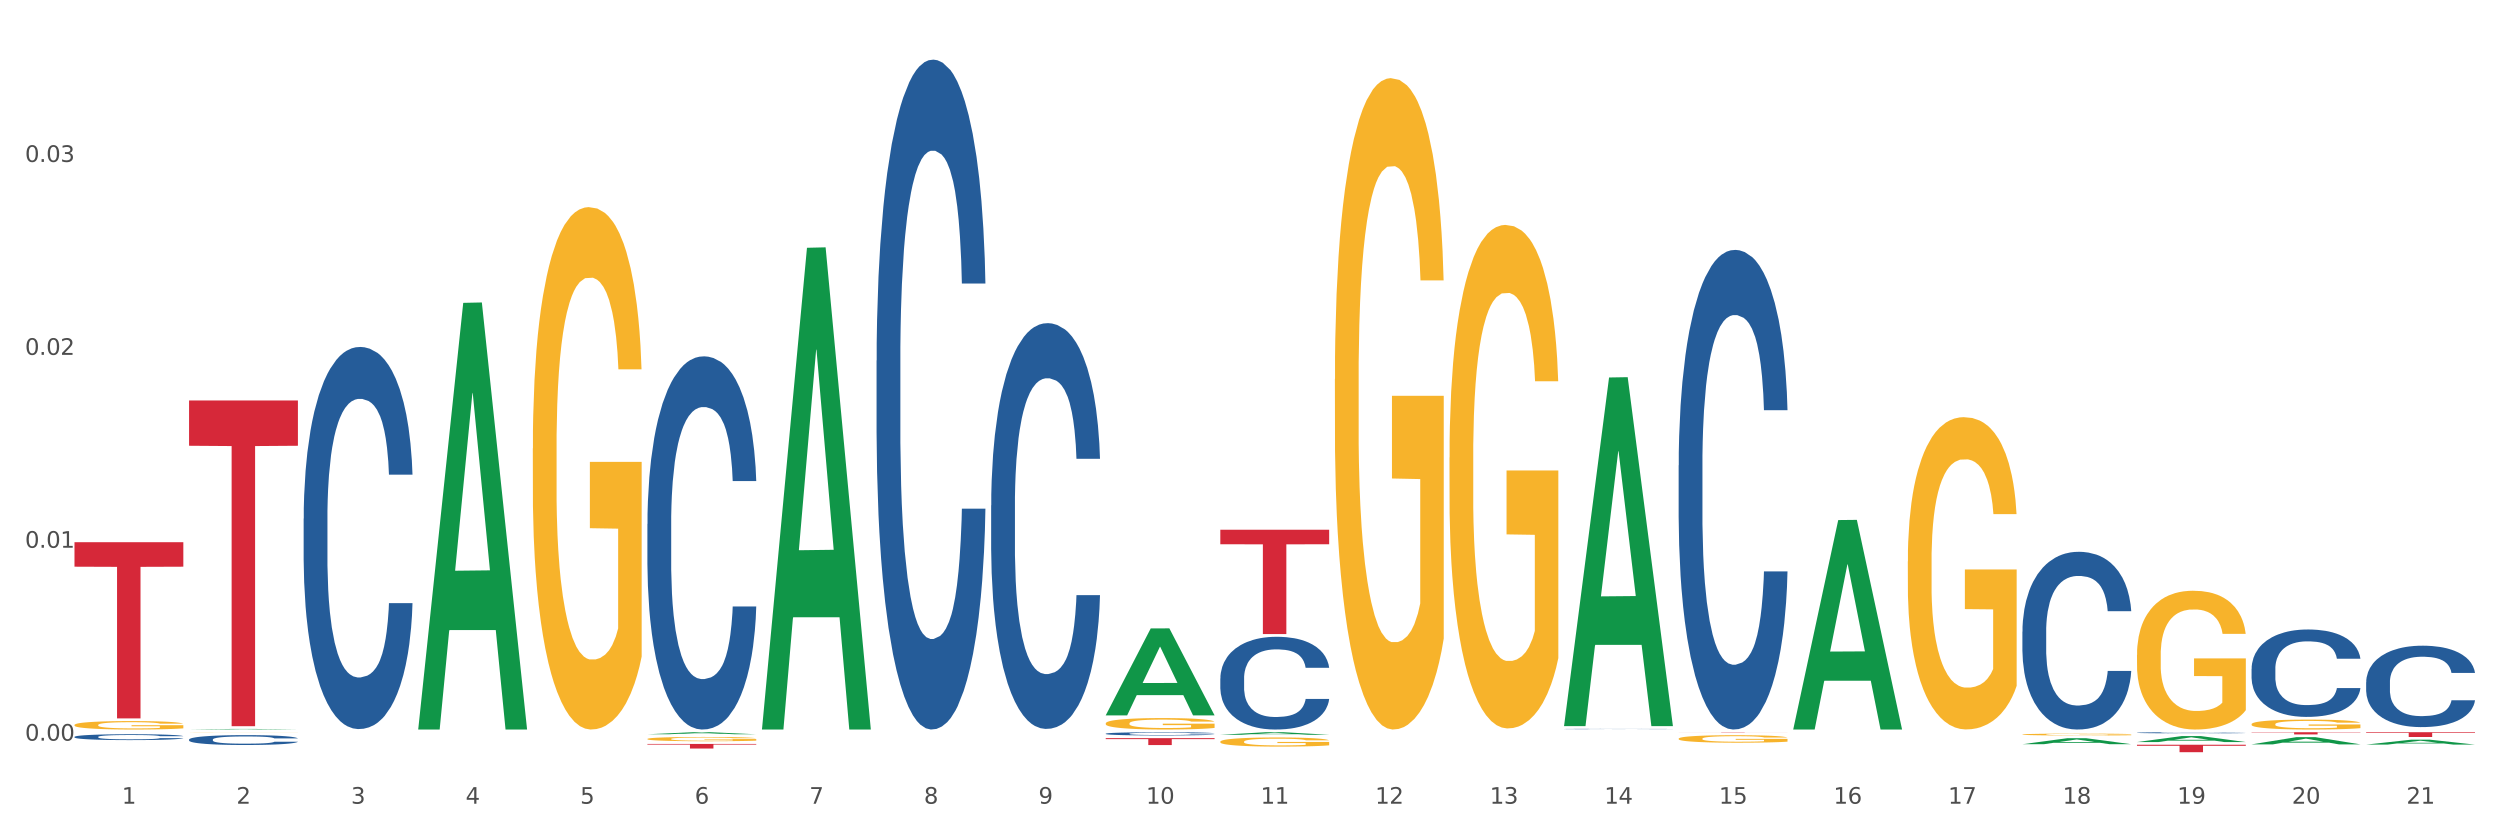 <?xml version="1.0" encoding="utf-8" standalone="no"?>
<!DOCTYPE svg PUBLIC "-//W3C//DTD SVG 1.1//EN"
  "http://www.w3.org/Graphics/SVG/1.1/DTD/svg11.dtd">
<svg xmlns:xlink="http://www.w3.org/1999/xlink" width="1080pt" height="360pt" viewBox="0 0 1080 360" xmlns="http://www.w3.org/2000/svg" version="1.1">
 <rect x="0" y="0" width="1080" height="360" fill="#333333" stroke="none"/>
 <defs>
  <style type="text/css">*{stroke-linejoin: round; stroke-linecap: butt}</style>
 </defs>
 <g id="figure_1">
  <g id="patch_1">
   <path d="M 0 360 
L 1080 360 
L 1080 0 
L 0 0 
z
" style="fill: #ffffff; stroke: #ffffff; stroke-linejoin: miter"/>
  </g>
  <g id="axes_1">
   <g id="matplotlib.axis_1">
    <g id="xtick_1">
     <g id="text_1">
      <!-- 1 -->
      <g style="fill: #4d4d4d" transform="translate(52.633 347.204) scale(0.096 -0.096)">
       <defs>
        <path id="DejaVuSans-31" d="M 794 531 
L 1825 531 
L 1825 4091 
L 703 3866 
L 703 4441 
L 1819 4666 
L 2450 4666 
L 2450 531 
L 3481 531 
L 3481 0 
L 794 0 
L 794 531 
z
" transform="scale(0.016)"/>
       </defs>
       <use xlink:href="#DejaVuSans-31"/>
      </g>
     </g>
    </g>
    <g id="xtick_2">
     <g id="text_2">
      <!-- 2 -->
      <g style="fill: #4d4d4d" transform="translate(102.133 347.204) scale(0.096 -0.096)">
       <defs>
        <path id="DejaVuSans-32" d="M 1228 531 
L 3431 531 
L 3431 0 
L 469 0 
L 469 531 
Q 828 903 1448 1529 
Q 2069 2156 2228 2338 
Q 2531 2678 2651 2914 
Q 2772 3150 2772 3378 
Q 2772 3750 2511 3984 
Q 2250 4219 1831 4219 
Q 1534 4219 1204 4116 
Q 875 4013 500 3803 
L 500 4441 
Q 881 4594 1212 4672 
Q 1544 4750 1819 4750 
Q 2544 4750 2975 4387 
Q 3406 4025 3406 3419 
Q 3406 3131 3298 2873 
Q 3191 2616 2906 2266 
Q 2828 2175 2409 1742 
Q 1991 1309 1228 531 
z
" transform="scale(0.016)"/>
       </defs>
       <use xlink:href="#DejaVuSans-32"/>
      </g>
     </g>
    </g>
    <g id="xtick_3">
     <g id="text_3">
      <!-- 3 -->
      <g style="fill: #4d4d4d" transform="translate(151.633 347.204) scale(0.096 -0.096)">
       <defs>
        <path id="DejaVuSans-33" d="M 2597 2516 
Q 3050 2419 3304 2112 
Q 3559 1806 3559 1356 
Q 3559 666 3084 287 
Q 2609 -91 1734 -91 
Q 1441 -91 1130 -33 
Q 819 25 488 141 
L 488 750 
Q 750 597 1062 519 
Q 1375 441 1716 441 
Q 2309 441 2620 675 
Q 2931 909 2931 1356 
Q 2931 1769 2642 2001 
Q 2353 2234 1838 2234 
L 1294 2234 
L 1294 2753 
L 1863 2753 
Q 2328 2753 2575 2939 
Q 2822 3125 2822 3475 
Q 2822 3834 2567 4026 
Q 2313 4219 1838 4219 
Q 1578 4219 1281 4162 
Q 984 4106 628 3988 
L 628 4550 
Q 988 4650 1302 4700 
Q 1616 4750 1894 4750 
Q 2613 4750 3031 4423 
Q 3450 4097 3450 3541 
Q 3450 3153 3228 2886 
Q 3006 2619 2597 2516 
z
" transform="scale(0.016)"/>
       </defs>
       <use xlink:href="#DejaVuSans-33"/>
      </g>
     </g>
    </g>
    <g id="xtick_4">
     <g id="text_4">
      <!-- 4 -->
      <g style="fill: #4d4d4d" transform="translate(201.133 347.204) scale(0.096 -0.096)">
       <defs>
        <path id="DejaVuSans-34" d="M 2419 4116 
L 825 1625 
L 2419 1625 
L 2419 4116 
z
M 2253 4666 
L 3047 4666 
L 3047 1625 
L 3713 1625 
L 3713 1100 
L 3047 1100 
L 3047 0 
L 2419 0 
L 2419 1100 
L 313 1100 
L 313 1709 
L 2253 4666 
z
" transform="scale(0.016)"/>
       </defs>
       <use xlink:href="#DejaVuSans-34"/>
      </g>
     </g>
    </g>
    <g id="xtick_5">
     <g id="text_5">
      <!-- 5 -->
      <g style="fill: #4d4d4d" transform="translate(250.633 347.204) scale(0.096 -0.096)">
       <defs>
        <path id="DejaVuSans-35" d="M 691 4666 
L 3169 4666 
L 3169 4134 
L 1269 4134 
L 1269 2991 
Q 1406 3038 1543 3061 
Q 1681 3084 1819 3084 
Q 2600 3084 3056 2656 
Q 3513 2228 3513 1497 
Q 3513 744 3044 326 
Q 2575 -91 1722 -91 
Q 1428 -91 1123 -41 
Q 819 9 494 109 
L 494 744 
Q 775 591 1075 516 
Q 1375 441 1709 441 
Q 2250 441 2565 725 
Q 2881 1009 2881 1497 
Q 2881 1984 2565 2268 
Q 2250 2553 1709 2553 
Q 1456 2553 1204 2497 
Q 953 2441 691 2322 
L 691 4666 
z
" transform="scale(0.016)"/>
       </defs>
       <use xlink:href="#DejaVuSans-35"/>
      </g>
     </g>
    </g>
    <g id="xtick_6">
     <g id="text_6">
      <!-- 6 -->
      <g style="fill: #4d4d4d" transform="translate(300.134 347.204) scale(0.096 -0.096)">
       <defs>
        <path id="DejaVuSans-36" d="M 2113 2584 
Q 1688 2584 1439 2293 
Q 1191 2003 1191 1497 
Q 1191 994 1439 701 
Q 1688 409 2113 409 
Q 2538 409 2786 701 
Q 3034 994 3034 1497 
Q 3034 2003 2786 2293 
Q 2538 2584 2113 2584 
z
M 3366 4563 
L 3366 3988 
Q 3128 4100 2886 4159 
Q 2644 4219 2406 4219 
Q 1781 4219 1451 3797 
Q 1122 3375 1075 2522 
Q 1259 2794 1537 2939 
Q 1816 3084 2150 3084 
Q 2853 3084 3261 2657 
Q 3669 2231 3669 1497 
Q 3669 778 3244 343 
Q 2819 -91 2113 -91 
Q 1303 -91 875 529 
Q 447 1150 447 2328 
Q 447 3434 972 4092 
Q 1497 4750 2381 4750 
Q 2619 4750 2861 4703 
Q 3103 4656 3366 4563 
z
" transform="scale(0.016)"/>
       </defs>
       <use xlink:href="#DejaVuSans-36"/>
      </g>
     </g>
    </g>
    <g id="xtick_7">
     <g id="text_7">
      <!-- 7 -->
      <g style="fill: #4d4d4d" transform="translate(349.634 347.204) scale(0.096 -0.096)">
       <defs>
        <path id="DejaVuSans-37" d="M 525 4666 
L 3525 4666 
L 3525 4397 
L 1831 0 
L 1172 0 
L 2766 4134 
L 525 4134 
L 525 4666 
z
" transform="scale(0.016)"/>
       </defs>
       <use xlink:href="#DejaVuSans-37"/>
      </g>
     </g>
    </g>
    <g id="xtick_8">
     <g id="text_8">
      <!-- 8 -->
      <g style="fill: #4d4d4d" transform="translate(399.134 347.204) scale(0.096 -0.096)">
       <defs>
        <path id="DejaVuSans-38" d="M 2034 2216 
Q 1584 2216 1326 1975 
Q 1069 1734 1069 1313 
Q 1069 891 1326 650 
Q 1584 409 2034 409 
Q 2484 409 2743 651 
Q 3003 894 3003 1313 
Q 3003 1734 2745 1975 
Q 2488 2216 2034 2216 
z
M 1403 2484 
Q 997 2584 770 2862 
Q 544 3141 544 3541 
Q 544 4100 942 4425 
Q 1341 4750 2034 4750 
Q 2731 4750 3128 4425 
Q 3525 4100 3525 3541 
Q 3525 3141 3298 2862 
Q 3072 2584 2669 2484 
Q 3125 2378 3379 2068 
Q 3634 1759 3634 1313 
Q 3634 634 3220 271 
Q 2806 -91 2034 -91 
Q 1263 -91 848 271 
Q 434 634 434 1313 
Q 434 1759 690 2068 
Q 947 2378 1403 2484 
z
M 1172 3481 
Q 1172 3119 1398 2916 
Q 1625 2713 2034 2713 
Q 2441 2713 2670 2916 
Q 2900 3119 2900 3481 
Q 2900 3844 2670 4047 
Q 2441 4250 2034 4250 
Q 1625 4250 1398 4047 
Q 1172 3844 1172 3481 
z
" transform="scale(0.016)"/>
       </defs>
       <use xlink:href="#DejaVuSans-38"/>
      </g>
     </g>
    </g>
    <g id="xtick_9">
     <g id="text_9">
      <!-- 9 -->
      <g style="fill: #4d4d4d" transform="translate(448.634 347.204) scale(0.096 -0.096)">
       <defs>
        <path id="DejaVuSans-39" d="M 703 97 
L 703 672 
Q 941 559 1184 500 
Q 1428 441 1663 441 
Q 2288 441 2617 861 
Q 2947 1281 2994 2138 
Q 2813 1869 2534 1725 
Q 2256 1581 1919 1581 
Q 1219 1581 811 2004 
Q 403 2428 403 3163 
Q 403 3881 828 4315 
Q 1253 4750 1959 4750 
Q 2769 4750 3195 4129 
Q 3622 3509 3622 2328 
Q 3622 1225 3098 567 
Q 2575 -91 1691 -91 
Q 1453 -91 1209 -44 
Q 966 3 703 97 
z
M 1959 2075 
Q 2384 2075 2632 2365 
Q 2881 2656 2881 3163 
Q 2881 3666 2632 3958 
Q 2384 4250 1959 4250 
Q 1534 4250 1286 3958 
Q 1038 3666 1038 3163 
Q 1038 2656 1286 2365 
Q 1534 2075 1959 2075 
z
" transform="scale(0.016)"/>
       </defs>
       <use xlink:href="#DejaVuSans-39"/>
      </g>
     </g>
    </g>
    <g id="xtick_10">
     <g id="text_10">
      <!-- 10 -->
      <g style="fill: #4d4d4d" transform="translate(495.079 347.204) scale(0.096 -0.096)">
       <defs>
        <path id="DejaVuSans-30" d="M 2034 4250 
Q 1547 4250 1301 3770 
Q 1056 3291 1056 2328 
Q 1056 1369 1301 889 
Q 1547 409 2034 409 
Q 2525 409 2770 889 
Q 3016 1369 3016 2328 
Q 3016 3291 2770 3770 
Q 2525 4250 2034 4250 
z
M 2034 4750 
Q 2819 4750 3233 4129 
Q 3647 3509 3647 2328 
Q 3647 1150 3233 529 
Q 2819 -91 2034 -91 
Q 1250 -91 836 529 
Q 422 1150 422 2328 
Q 422 3509 836 4129 
Q 1250 4750 2034 4750 
z
" transform="scale(0.016)"/>
       </defs>
       <use xlink:href="#DejaVuSans-31"/>
       <use xlink:href="#DejaVuSans-30" transform="translate(63.623 0)"/>
      </g>
     </g>
    </g>
    <g id="xtick_11">
     <g id="text_11">
      <!-- 11 -->
      <g style="fill: #4d4d4d" transform="translate(544.58 347.204) scale(0.096 -0.096)">
       <use xlink:href="#DejaVuSans-31"/>
       <use xlink:href="#DejaVuSans-31" transform="translate(63.623 0)"/>
      </g>
     </g>
    </g>
    <g id="xtick_12">
     <g id="text_12">
      <!-- 12 -->
      <g style="fill: #4d4d4d" transform="translate(594.08 347.204) scale(0.096 -0.096)">
       <use xlink:href="#DejaVuSans-31"/>
       <use xlink:href="#DejaVuSans-32" transform="translate(63.623 0)"/>
      </g>
     </g>
    </g>
    <g id="xtick_13">
     <g id="text_13">
      <!-- 13 -->
      <g style="fill: #4d4d4d" transform="translate(643.58 347.204) scale(0.096 -0.096)">
       <use xlink:href="#DejaVuSans-31"/>
       <use xlink:href="#DejaVuSans-33" transform="translate(63.623 0)"/>
      </g>
     </g>
    </g>
    <g id="xtick_14">
     <g id="text_14">
      <!-- 14 -->
      <g style="fill: #4d4d4d" transform="translate(693.08 347.204) scale(0.096 -0.096)">
       <use xlink:href="#DejaVuSans-31"/>
       <use xlink:href="#DejaVuSans-34" transform="translate(63.623 0)"/>
      </g>
     </g>
    </g>
    <g id="xtick_15">
     <g id="text_15">
      <!-- 15 -->
      <g style="fill: #4d4d4d" transform="translate(742.58 347.204) scale(0.096 -0.096)">
       <use xlink:href="#DejaVuSans-31"/>
       <use xlink:href="#DejaVuSans-35" transform="translate(63.623 0)"/>
      </g>
     </g>
    </g>
    <g id="xtick_16">
     <g id="text_16">
      <!-- 16 -->
      <g style="fill: #4d4d4d" transform="translate(792.08 347.204) scale(0.096 -0.096)">
       <use xlink:href="#DejaVuSans-31"/>
       <use xlink:href="#DejaVuSans-36" transform="translate(63.623 0)"/>
      </g>
     </g>
    </g>
    <g id="xtick_17">
     <g id="text_17">
      <!-- 17 -->
      <g style="fill: #4d4d4d" transform="translate(841.58 347.204) scale(0.096 -0.096)">
       <use xlink:href="#DejaVuSans-31"/>
       <use xlink:href="#DejaVuSans-37" transform="translate(63.623 0)"/>
      </g>
     </g>
    </g>
    <g id="xtick_18">
     <g id="text_18">
      <!-- 18 -->
      <g style="fill: #4d4d4d" transform="translate(891.08 347.204) scale(0.096 -0.096)">
       <use xlink:href="#DejaVuSans-31"/>
       <use xlink:href="#DejaVuSans-38" transform="translate(63.623 0)"/>
      </g>
     </g>
    </g>
    <g id="xtick_19">
     <g id="text_19">
      <!-- 19 -->
      <g style="fill: #4d4d4d" transform="translate(940.58 347.204) scale(0.096 -0.096)">
       <use xlink:href="#DejaVuSans-31"/>
       <use xlink:href="#DejaVuSans-39" transform="translate(63.623 0)"/>
      </g>
     </g>
    </g>
    <g id="xtick_20">
     <g id="text_20">
      <!-- 20 -->
      <g style="fill: #4d4d4d" transform="translate(990.08 347.204) scale(0.096 -0.096)">
       <use xlink:href="#DejaVuSans-32"/>
       <use xlink:href="#DejaVuSans-30" transform="translate(63.623 0)"/>
      </g>
     </g>
    </g>
    <g id="xtick_21">
     <g id="text_21">
      <!-- 21 -->
      <g style="fill: #4d4d4d" transform="translate(1039.58 347.204) scale(0.096 -0.096)">
       <use xlink:href="#DejaVuSans-32"/>
       <use xlink:href="#DejaVuSans-31" transform="translate(63.623 0)"/>
      </g>
     </g>
    </g>
    <g id="xtick_22"/>
    <g id="xtick_23"/>
    <g id="xtick_24"/>
    <g id="xtick_25"/>
    <g id="xtick_26"/>
    <g id="xtick_27"/>
    <g id="xtick_28"/>
    <g id="xtick_29"/>
    <g id="xtick_30"/>
    <g id="xtick_31"/>
    <g id="xtick_32"/>
    <g id="xtick_33"/>
    <g id="xtick_34"/>
    <g id="xtick_35"/>
    <g id="xtick_36"/>
    <g id="xtick_37"/>
    <g id="xtick_38"/>
    <g id="xtick_39"/>
    <g id="xtick_40"/>
    <g id="xtick_41"/>
   </g>
   <g id="matplotlib.axis_2">
    <g id="ytick_1">
     <g id="text_22">
      <!-- 0.00 -->
      <g style="fill: #4d4d4d" transform="translate(10.8 319.968) scale(0.096 -0.096)">
       <defs>
        <path id="DejaVuSans-2e" d="M 684 794 
L 1344 794 
L 1344 0 
L 684 0 
L 684 794 
z
" transform="scale(0.016)"/>
       </defs>
       <use xlink:href="#DejaVuSans-30"/>
       <use xlink:href="#DejaVuSans-2e" transform="translate(63.623 0)"/>
       <use xlink:href="#DejaVuSans-30" transform="translate(95.41 0)"/>
       <use xlink:href="#DejaVuSans-30" transform="translate(159.033 0)"/>
      </g>
     </g>
    </g>
    <g id="ytick_2">
     <g id="text_23">
      <!-- 0.01 -->
      <g style="fill: #4d4d4d" transform="translate(10.8 236.63) scale(0.096 -0.096)">
       <use xlink:href="#DejaVuSans-30"/>
       <use xlink:href="#DejaVuSans-2e" transform="translate(63.623 0)"/>
       <use xlink:href="#DejaVuSans-30" transform="translate(95.41 0)"/>
       <use xlink:href="#DejaVuSans-31" transform="translate(159.033 0)"/>
      </g>
     </g>
    </g>
    <g id="ytick_3">
     <g id="text_24">
      <!-- 0.02 -->
      <g style="fill: #4d4d4d" transform="translate(10.8 153.293) scale(0.096 -0.096)">
       <use xlink:href="#DejaVuSans-30"/>
       <use xlink:href="#DejaVuSans-2e" transform="translate(63.623 0)"/>
       <use xlink:href="#DejaVuSans-30" transform="translate(95.41 0)"/>
       <use xlink:href="#DejaVuSans-32" transform="translate(159.033 0)"/>
      </g>
     </g>
    </g>
    <g id="ytick_4">
     <g id="text_25">
      <!-- 0.03 -->
      <g style="fill: #4d4d4d" transform="translate(10.8 69.955) scale(0.096 -0.096)">
       <use xlink:href="#DejaVuSans-30"/>
       <use xlink:href="#DejaVuSans-2e" transform="translate(63.623 0)"/>
       <use xlink:href="#DejaVuSans-30" transform="translate(95.41 0)"/>
       <use xlink:href="#DejaVuSans-33" transform="translate(159.033 0)"/>
      </g>
     </g>
    </g>
    <g id="ytick_5"/>
    <g id="ytick_6"/>
    <g id="ytick_7"/>
    <g id="ytick_8"/>
   </g>
   <g id="PolyCollection_1">
    <path d="M 81.675 315.158 
L 81.723 315.158 
L 101.115 314.885 
L 109.163 314.885 
L 128.7 315.158 
L 119.392 315.158 
L 115.174 315.095 
L 95.152 315.095 
L 95.007 315.096 
L 90.935 315.158 
L 81.675 315.158 
L 81.675 315.158 
L 97.673 315.057 
L 112.653 315.056 
L 105.236 314.943 
L 105.139 314.943 
L 105.042 314.943 
L 97.625 315.056 
L 97.673 315.057 
L 81.675 315.158 
z
" clip-path="url(#p0eb796c701)" style="fill: #109648"/>
    <path d="M 81.675 173.013 
L 128.7 173.013 
L 128.7 192.567 
L 110.202 192.7 
L 110.202 313.723 
L 100.062 313.723 
L 100.062 192.7 
L 81.675 192.567 
L 81.675 173.146 
L 81.675 173.013 
z
" clip-path="url(#p0eb796c701)" style="fill: #d62839"/>
    <path d="M 32.175 234.235 
L 79.2 234.235 
L 79.2 244.811 
L 60.702 244.882 
L 60.702 310.339 
L 50.562 310.339 
L 50.562 244.882 
L 32.175 244.811 
L 32.175 234.306 
L 32.175 234.235 
z
" clip-path="url(#p0eb796c701)" style="fill: #d62839"/>
    <path d="M 32.175 313.191 
L 32.231 313.188 
L 32.231 313.068 
L 32.342 312.964 
L 32.897 312.714 
L 33.73 312.507 
L 34.34 312.397 
L 34.951 312.306 
L 35.673 312.216 
L 36.561 312.123 
L 38.171 311.986 
L 39.17 311.916 
L 40.392 311.842 
L 42.613 311.735 
L 44.223 311.675 
L 45.888 311.625 
L 48.609 311.565 
L 50.385 311.538 
L 52.273 311.518 
L 54.549 311.505 
L 56.27 311.502 
L 60.046 311.512 
L 63.266 311.542 
L 64.82 311.565 
L 66.819 311.605 
L 67.874 311.632 
L 69.595 311.685 
L 71.372 311.755 
L 72.593 311.815 
L 74.425 311.929 
L 75.813 312.043 
L 77.09 312.183 
L 77.756 312.28 
L 78.256 312.37 
L 78.7 312.473 
L 79.144 312.637 
L 69.151 312.637 
L 68.762 312.52 
L 68.152 312.41 
L 67.263 312.303 
L 66.486 312.236 
L 65.154 312.153 
L 63.932 312.099 
L 62.655 312.059 
L 61.101 312.026 
L 59.879 312.009 
L 58.158 311.996 
L 54.771 311.999 
L 52.495 312.026 
L 50.941 312.059 
L 49.941 312.089 
L 49.053 312.123 
L 48.054 312.169 
L 46.888 312.24 
L 46.055 312.303 
L 45.222 312.383 
L 44.556 312.463 
L 43.945 312.557 
L 43.445 312.657 
L 43.057 312.761 
L 42.724 312.887 
L 42.446 313.098 
L 42.446 313.555 
L 42.557 313.659 
L 42.835 313.796 
L 43.168 313.899 
L 43.723 314.023 
L 44.223 314.106 
L 45.167 314.227 
L 46.221 314.327 
L 47.054 314.39 
L 47.887 314.444 
L 49.331 314.517 
L 50.941 314.577 
L 52.329 314.614 
L 54.216 314.647 
L 55.493 314.661 
L 56.604 314.668 
L 59.324 314.668 
L 61.267 314.657 
L 63.432 314.634 
L 65.098 314.604 
L 66.486 314.567 
L 68.041 314.507 
L 69.04 314.45 
L 69.04 313.752 
L 56.826 313.749 
L 56.826 313.285 
L 79.2 313.285 
L 79.2 314.647 
L 78.256 314.718 
L 77.201 314.781 
L 76.091 314.838 
L 74.425 314.908 
L 72.427 314.975 
L 70.65 315.022 
L 68.762 315.062 
L 66.542 315.098 
L 63.655 315.132 
L 61.878 315.145 
L 59.657 315.155 
L 57.048 315.158 
L 54.771 315.152 
L 52.551 315.135 
L 50.219 315.105 
L 47.943 315.062 
L 46.221 315.018 
L 44.5 314.965 
L 42.668 314.895 
L 41.225 314.828 
L 40.114 314.768 
L 38.893 314.691 
L 37.56 314.591 
L 36.561 314.501 
L 35.673 314.407 
L 34.729 314.287 
L 34.063 314.183 
L 33.396 314.053 
L 33.008 313.956 
L 32.564 313.806 
L 32.231 313.595 
L 32.175 313.191 
z
" clip-path="url(#p0eb796c701)" style="fill: #f7b32b"/>
    <path d="M 32.175 318.325 
L 32.231 318.323 
L 32.231 318.258 
L 32.397 318.169 
L 33.009 318.007 
L 33.787 317.884 
L 35.121 317.74 
L 35.844 317.68 
L 36.789 317.612 
L 38.734 317.503 
L 40.957 317.41 
L 42.514 317.359 
L 43.681 317.327 
L 46.294 317.269 
L 47.794 317.243 
L 49.351 317.222 
L 50.685 317.208 
L 52.908 317.192 
L 54.687 317.185 
L 56.744 317.183 
L 58.467 317.185 
L 60.746 317.194 
L 64.081 317.222 
L 65.359 317.238 
L 67.082 317.266 
L 68.861 317.303 
L 70.306 317.341 
L 71.974 317.394 
L 73.697 317.464 
L 75.365 317.552 
L 76.532 317.633 
L 77.477 317.719 
L 78.311 317.823 
L 78.922 317.937 
L 79.2 318.032 
L 69.028 318.032 
L 68.75 317.947 
L 68.194 317.854 
L 67.638 317.791 
L 67.027 317.74 
L 66.082 317.682 
L 65.248 317.645 
L 63.859 317.601 
L 62.58 317.573 
L 61.524 317.557 
L 60.245 317.543 
L 57.522 317.529 
L 55.576 317.529 
L 54.353 317.533 
L 52.853 317.545 
L 51.574 317.561 
L 50.073 317.589 
L 48.906 317.619 
L 47.739 317.659 
L 47.072 317.687 
L 46.071 317.738 
L 45.404 317.779 
L 44.515 317.851 
L 44.015 317.902 
L 43.125 318.035 
L 42.736 318.132 
L 42.569 318.2 
L 42.458 318.274 
L 42.458 318.636 
L 42.792 318.798 
L 43.07 318.868 
L 43.514 318.947 
L 44.348 319.049 
L 45.571 319.149 
L 46.849 319.221 
L 47.906 319.265 
L 48.906 319.298 
L 49.907 319.323 
L 51.13 319.346 
L 52.13 319.36 
L 53.631 319.374 
L 55.41 319.381 
L 56.799 319.381 
L 59.634 319.369 
L 60.913 319.358 
L 62.135 319.342 
L 63.469 319.316 
L 64.526 319.288 
L 65.137 319.267 
L 66.138 319.223 
L 66.916 319.177 
L 67.583 319.123 
L 68.027 319.077 
L 68.528 319.007 
L 68.917 318.928 
L 69.028 318.887 
L 79.2 318.887 
L 78.978 318.97 
L 78.589 319.051 
L 77.81 319.161 
L 77.199 319.223 
L 76.254 319.3 
L 75.253 319.365 
L 73.864 319.437 
L 72.585 319.49 
L 71.251 319.537 
L 69.806 319.578 
L 67.194 319.636 
L 66.249 319.653 
L 64.248 319.681 
L 62.691 319.697 
L 60.412 319.713 
L 58.078 319.722 
L 55.632 319.725 
L 53.464 319.72 
L 51.074 319.706 
L 49.573 319.692 
L 47.906 319.671 
L 45.96 319.639 
L 44.126 319.599 
L 42.403 319.553 
L 40.791 319.499 
L 39.29 319.439 
L 37.344 319.339 
L 35.899 319.242 
L 34.843 319.151 
L 34.12 319.075 
L 33.398 318.977 
L 33.009 318.91 
L 32.397 318.747 
L 32.175 318.596 
L 32.175 318.325 
z
" clip-path="url(#p0eb796c701)" style="fill: #255c99"/>
    <path d="M 81.675 319.489 
L 81.731 319.485 
L 81.731 319.375 
L 81.897 319.227 
L 82.509 318.954 
L 83.287 318.747 
L 84.621 318.505 
L 85.344 318.404 
L 86.289 318.29 
L 88.234 318.107 
L 90.457 317.951 
L 92.014 317.865 
L 93.181 317.81 
L 95.794 317.713 
L 97.294 317.67 
L 98.851 317.635 
L 100.185 317.611 
L 102.408 317.584 
L 104.187 317.572 
L 106.244 317.568 
L 107.967 317.572 
L 110.246 317.588 
L 113.581 317.635 
L 114.859 317.662 
L 116.582 317.709 
L 118.361 317.771 
L 119.806 317.834 
L 121.474 317.923 
L 123.197 318.041 
L 124.865 318.189 
L 126.032 318.325 
L 126.977 318.47 
L 127.811 318.646 
L 128.422 318.837 
L 128.7 318.997 
L 118.528 318.997 
L 118.25 318.852 
L 117.694 318.696 
L 117.138 318.591 
L 116.527 318.505 
L 115.582 318.407 
L 114.748 318.345 
L 113.359 318.271 
L 112.08 318.224 
L 111.024 318.197 
L 109.745 318.173 
L 107.022 318.15 
L 105.076 318.15 
L 103.853 318.158 
L 102.353 318.177 
L 101.074 318.204 
L 99.573 318.251 
L 98.406 318.302 
L 97.239 318.368 
L 96.572 318.415 
L 95.571 318.501 
L 94.904 318.571 
L 94.015 318.692 
L 93.515 318.778 
L 92.625 319.001 
L 92.236 319.165 
L 92.069 319.278 
L 91.958 319.403 
L 91.958 320.012 
L 92.292 320.285 
L 92.57 320.402 
L 93.014 320.535 
L 93.848 320.706 
L 95.071 320.874 
L 96.349 320.995 
L 97.406 321.069 
L 98.406 321.124 
L 99.407 321.167 
L 100.63 321.206 
L 101.63 321.229 
L 103.131 321.253 
L 104.91 321.265 
L 106.299 321.265 
L 109.134 321.245 
L 110.412 321.226 
L 111.635 321.198 
L 112.969 321.155 
L 114.026 321.108 
L 114.637 321.073 
L 115.638 320.999 
L 116.416 320.921 
L 117.083 320.831 
L 117.527 320.753 
L 118.028 320.636 
L 118.417 320.503 
L 118.528 320.433 
L 128.7 320.433 
L 128.478 320.574 
L 128.089 320.71 
L 127.31 320.894 
L 126.699 320.999 
L 125.754 321.128 
L 124.753 321.237 
L 123.364 321.358 
L 122.085 321.448 
L 120.751 321.526 
L 119.306 321.596 
L 116.694 321.694 
L 115.749 321.721 
L 113.748 321.768 
L 112.191 321.795 
L 109.912 321.823 
L 107.578 321.838 
L 105.132 321.842 
L 102.964 321.834 
L 100.574 321.811 
L 99.073 321.788 
L 97.406 321.753 
L 95.46 321.698 
L 93.626 321.632 
L 91.903 321.553 
L 90.291 321.464 
L 88.79 321.362 
L 86.844 321.194 
L 85.399 321.03 
L 84.343 320.878 
L 83.62 320.749 
L 82.898 320.585 
L 82.509 320.472 
L 81.897 320.199 
L 81.675 319.945 
L 81.675 319.489 
z
" clip-path="url(#p0eb796c701)" style="fill: #255c99"/>
    <path d="M 131.175 224.056 
L 131.231 223.905 
L 131.231 219.684 
L 131.397 213.955 
L 132.009 203.402 
L 132.787 195.411 
L 134.121 186.064 
L 134.844 182.144 
L 135.789 177.772 
L 137.734 170.686 
L 139.957 164.656 
L 141.514 161.339 
L 142.681 159.228 
L 145.294 155.459 
L 146.794 153.801 
L 148.351 152.444 
L 149.685 151.54 
L 151.908 150.484 
L 153.687 150.032 
L 155.744 149.881 
L 157.467 150.032 
L 159.746 150.635 
L 163.081 152.444 
L 164.359 153.5 
L 166.082 155.309 
L 167.861 157.721 
L 169.306 160.133 
L 170.974 163.601 
L 172.697 168.123 
L 174.365 173.852 
L 175.532 179.129 
L 176.477 184.707 
L 177.311 191.491 
L 177.922 198.879 
L 178.2 205.06 
L 168.028 205.06 
L 167.75 199.482 
L 167.194 193.451 
L 166.638 189.381 
L 166.027 186.064 
L 165.082 182.295 
L 164.248 179.883 
L 162.859 177.018 
L 161.58 175.209 
L 160.524 174.154 
L 159.245 173.249 
L 156.522 172.345 
L 154.576 172.345 
L 153.353 172.646 
L 151.853 173.4 
L 150.574 174.455 
L 149.073 176.264 
L 147.906 178.224 
L 146.739 180.787 
L 146.072 182.596 
L 145.071 185.913 
L 144.404 188.627 
L 143.515 193.301 
L 143.015 196.617 
L 142.125 205.211 
L 141.736 211.543 
L 141.569 215.915 
L 141.458 220.739 
L 141.458 244.258 
L 141.792 254.811 
L 142.07 259.334 
L 142.514 264.46 
L 143.348 271.093 
L 144.571 277.576 
L 145.849 282.25 
L 146.906 285.114 
L 147.906 287.225 
L 148.907 288.883 
L 150.13 290.391 
L 151.13 291.295 
L 152.631 292.2 
L 154.41 292.652 
L 155.799 292.652 
L 158.634 291.898 
L 159.912 291.145 
L 161.135 290.089 
L 162.469 288.431 
L 163.526 286.622 
L 164.137 285.265 
L 165.137 282.4 
L 165.916 279.385 
L 166.583 275.918 
L 167.027 272.902 
L 167.528 268.38 
L 167.917 263.254 
L 168.028 260.54 
L 178.2 260.54 
L 177.978 265.967 
L 177.589 271.244 
L 176.81 278.33 
L 176.199 282.4 
L 175.254 287.375 
L 174.253 291.597 
L 172.864 296.27 
L 171.585 299.738 
L 170.251 302.753 
L 168.806 305.467 
L 166.194 309.236 
L 165.249 310.291 
L 163.248 312.1 
L 161.691 313.156 
L 159.412 314.211 
L 157.078 314.814 
L 154.632 314.965 
L 152.464 314.663 
L 150.074 313.759 
L 148.573 312.854 
L 146.906 311.497 
L 144.96 309.387 
L 143.126 306.824 
L 141.403 303.808 
L 139.791 300.341 
L 138.29 296.421 
L 136.344 289.938 
L 134.899 283.606 
L 133.843 277.727 
L 133.12 272.752 
L 132.398 266.42 
L 132.009 262.048 
L 131.397 251.494 
L 131.175 241.695 
L 131.175 224.056 
z
" clip-path="url(#p0eb796c701)" style="fill: #255c99"/>
    <path d="M 279.675 321.379 
L 326.7 321.379 
L 326.7 321.654 
L 308.202 321.656 
L 308.202 323.354 
L 298.062 323.354 
L 298.062 321.656 
L 279.675 321.654 
L 279.675 321.381 
L 279.675 321.379 
z
" clip-path="url(#p0eb796c701)" style="fill: #d62839"/>
    <path d="M 279.675 226.376 
L 279.731 226.229 
L 279.731 222.107 
L 279.897 216.512 
L 280.509 206.205 
L 281.287 198.402 
L 282.621 189.274 
L 283.344 185.445 
L 284.289 181.176 
L 286.234 174.256 
L 288.457 168.366 
L 290.014 165.127 
L 291.181 163.066 
L 293.794 159.385 
L 295.294 157.765 
L 296.851 156.44 
L 298.185 155.557 
L 300.408 154.526 
L 302.187 154.085 
L 304.244 153.937 
L 305.967 154.085 
L 308.246 154.674 
L 311.581 156.44 
L 312.859 157.471 
L 314.582 159.238 
L 316.361 161.594 
L 317.806 163.949 
L 319.474 167.336 
L 321.197 171.753 
L 322.865 177.348 
L 324.032 182.501 
L 324.977 187.948 
L 325.811 194.574 
L 326.422 201.788 
L 326.7 207.825 
L 316.528 207.825 
L 316.25 202.377 
L 315.694 196.488 
L 315.138 192.513 
L 314.527 189.274 
L 313.582 185.593 
L 312.748 183.237 
L 311.359 180.439 
L 310.08 178.673 
L 309.024 177.642 
L 307.745 176.759 
L 305.022 175.875 
L 303.076 175.875 
L 301.853 176.17 
L 300.353 176.906 
L 299.074 177.937 
L 297.573 179.703 
L 296.406 181.617 
L 295.239 184.12 
L 294.572 185.887 
L 293.571 189.126 
L 292.904 191.776 
L 292.015 196.341 
L 291.515 199.58 
L 290.625 207.972 
L 290.236 214.156 
L 290.069 218.426 
L 289.958 223.137 
L 289.958 246.106 
L 290.292 256.412 
L 290.57 260.829 
L 291.014 265.835 
L 291.848 272.313 
L 293.071 278.644 
L 294.349 283.209 
L 295.406 286.006 
L 296.406 288.067 
L 297.407 289.687 
L 298.63 291.159 
L 299.63 292.043 
L 301.131 292.926 
L 302.91 293.368 
L 304.299 293.368 
L 307.134 292.632 
L 308.413 291.895 
L 309.635 290.865 
L 310.969 289.245 
L 312.026 287.478 
L 312.637 286.153 
L 313.637 283.356 
L 314.416 280.411 
L 315.083 277.025 
L 315.527 274.08 
L 316.028 269.663 
L 316.417 264.657 
L 316.528 262.007 
L 326.7 262.007 
L 326.478 267.307 
L 326.089 272.461 
L 325.31 279.381 
L 324.699 283.356 
L 323.754 288.215 
L 322.753 292.337 
L 321.364 296.901 
L 320.085 300.288 
L 318.751 303.233 
L 317.306 305.883 
L 314.694 309.564 
L 313.749 310.594 
L 311.748 312.361 
L 310.191 313.392 
L 307.912 314.422 
L 305.578 315.011 
L 303.132 315.158 
L 300.964 314.864 
L 298.574 313.981 
L 297.073 313.097 
L 295.406 311.772 
L 293.46 309.711 
L 291.626 307.208 
L 289.903 304.263 
L 288.291 300.877 
L 286.79 297.049 
L 284.844 290.718 
L 283.399 284.534 
L 282.343 278.792 
L 281.62 273.933 
L 280.898 267.749 
L 280.509 263.479 
L 279.897 253.173 
L 279.675 243.603 
L 279.675 226.376 
z
" clip-path="url(#p0eb796c701)" style="fill: #255c99"/>
    <path d="M 428.175 218.36 
L 428.231 218.2 
L 428.231 213.717 
L 428.397 207.634 
L 429.009 196.428 
L 429.787 187.943 
L 431.121 178.017 
L 431.844 173.855 
L 432.789 169.212 
L 434.734 161.688 
L 436.957 155.285 
L 438.514 151.763 
L 439.681 149.521 
L 442.294 145.519 
L 443.794 143.758 
L 445.351 142.317 
L 446.685 141.357 
L 448.908 140.236 
L 450.687 139.756 
L 452.744 139.596 
L 454.467 139.756 
L 456.746 140.396 
L 460.081 142.317 
L 461.359 143.438 
L 463.082 145.359 
L 464.861 147.921 
L 466.306 150.482 
L 467.974 154.164 
L 469.697 158.967 
L 471.365 165.05 
L 472.532 170.653 
L 473.477 176.577 
L 474.311 183.781 
L 474.922 191.625 
L 475.2 198.189 
L 465.028 198.189 
L 464.75 192.265 
L 464.194 185.862 
L 463.638 181.539 
L 463.027 178.017 
L 462.082 174.015 
L 461.248 171.454 
L 459.859 168.412 
L 458.58 166.491 
L 457.524 165.37 
L 456.245 164.41 
L 453.522 163.449 
L 451.576 163.449 
L 450.353 163.769 
L 448.853 164.57 
L 447.574 165.69 
L 446.073 167.612 
L 444.906 169.693 
L 443.739 172.414 
L 443.072 174.335 
L 442.071 177.857 
L 441.404 180.739 
L 440.515 185.702 
L 440.015 189.224 
L 439.125 198.349 
L 438.736 205.073 
L 438.569 209.715 
L 438.458 214.838 
L 438.458 239.812 
L 438.792 251.018 
L 439.07 255.821 
L 439.514 261.264 
L 440.348 268.308 
L 441.571 275.192 
L 442.849 280.154 
L 443.906 283.196 
L 444.906 285.437 
L 445.907 287.198 
L 447.13 288.799 
L 448.13 289.76 
L 449.631 290.72 
L 451.41 291.201 
L 452.799 291.201 
L 455.634 290.4 
L 456.913 289.6 
L 458.135 288.479 
L 459.469 286.718 
L 460.526 284.797 
L 461.137 283.356 
L 462.137 280.315 
L 462.916 277.113 
L 463.583 273.431 
L 464.027 270.229 
L 464.528 265.426 
L 464.917 259.983 
L 465.028 257.102 
L 475.2 257.102 
L 474.978 262.865 
L 474.589 268.468 
L 473.81 275.992 
L 473.199 280.315 
L 472.254 285.598 
L 471.253 290.08 
L 469.864 295.043 
L 468.585 298.725 
L 467.251 301.927 
L 465.806 304.808 
L 463.194 308.811 
L 462.249 309.931 
L 460.248 311.852 
L 458.691 312.973 
L 456.412 314.093 
L 454.078 314.734 
L 451.632 314.894 
L 449.464 314.574 
L 447.074 313.613 
L 445.573 312.653 
L 443.906 311.212 
L 441.96 308.971 
L 440.126 306.249 
L 438.403 303.047 
L 436.791 299.365 
L 435.29 295.203 
L 433.344 288.319 
L 431.899 281.595 
L 430.843 275.352 
L 430.12 270.069 
L 429.398 263.345 
L 429.009 258.702 
L 428.397 247.496 
L 428.175 237.09 
L 428.175 218.36 
z
" clip-path="url(#p0eb796c701)" style="fill: #255c99"/>
    <path d="M 527.175 293.093 
L 527.231 293.057 
L 527.231 292.032 
L 527.397 290.641 
L 528.009 288.08 
L 528.787 286.141 
L 530.121 283.872 
L 530.844 282.92 
L 531.789 281.859 
L 533.734 280.139 
L 535.957 278.676 
L 537.514 277.871 
L 538.681 277.358 
L 541.294 276.443 
L 542.794 276.041 
L 544.351 275.712 
L 545.685 275.492 
L 547.908 275.236 
L 549.687 275.126 
L 551.744 275.09 
L 553.467 275.126 
L 555.746 275.273 
L 559.081 275.712 
L 560.359 275.968 
L 562.082 276.407 
L 563.861 276.992 
L 565.306 277.578 
L 566.974 278.419 
L 568.697 279.517 
L 570.365 280.908 
L 571.532 282.189 
L 572.477 283.542 
L 573.311 285.189 
L 573.922 286.982 
L 574.2 288.482 
L 564.028 288.482 
L 563.75 287.129 
L 563.194 285.665 
L 562.638 284.677 
L 562.027 283.872 
L 561.082 282.957 
L 560.248 282.371 
L 558.859 281.676 
L 557.58 281.237 
L 556.524 280.981 
L 555.245 280.761 
L 552.522 280.542 
L 550.576 280.542 
L 549.353 280.615 
L 547.853 280.798 
L 546.574 281.054 
L 545.073 281.493 
L 543.906 281.969 
L 542.739 282.591 
L 542.072 283.03 
L 541.071 283.835 
L 540.404 284.494 
L 539.515 285.628 
L 539.015 286.433 
L 538.125 288.519 
L 537.736 290.056 
L 537.569 291.117 
L 537.458 292.288 
L 537.458 297.997 
L 537.792 300.558 
L 538.07 301.656 
L 538.514 302.9 
L 539.348 304.51 
L 540.571 306.083 
L 541.849 307.218 
L 542.906 307.913 
L 543.906 308.425 
L 544.907 308.828 
L 546.13 309.194 
L 547.13 309.413 
L 548.631 309.633 
L 550.41 309.743 
L 551.799 309.743 
L 554.634 309.56 
L 555.913 309.377 
L 557.135 309.121 
L 558.469 308.718 
L 559.526 308.279 
L 560.137 307.95 
L 561.138 307.254 
L 561.916 306.523 
L 562.583 305.681 
L 563.027 304.949 
L 563.528 303.851 
L 563.917 302.607 
L 564.028 301.949 
L 574.2 301.949 
L 573.978 303.266 
L 573.589 304.547 
L 572.81 306.266 
L 572.199 307.254 
L 571.254 308.462 
L 570.253 309.487 
L 568.864 310.621 
L 567.585 311.463 
L 566.251 312.194 
L 564.806 312.853 
L 562.194 313.768 
L 561.249 314.024 
L 559.248 314.463 
L 557.691 314.719 
L 555.412 314.975 
L 553.078 315.122 
L 550.632 315.158 
L 548.464 315.085 
L 546.074 314.866 
L 544.573 314.646 
L 542.906 314.317 
L 540.96 313.805 
L 539.126 313.182 
L 537.403 312.451 
L 535.791 311.609 
L 534.29 310.658 
L 532.344 309.084 
L 530.899 307.547 
L 529.843 306.12 
L 529.12 304.913 
L 528.398 303.376 
L 528.009 302.314 
L 527.397 299.753 
L 527.175 297.374 
L 527.175 293.093 
z
" clip-path="url(#p0eb796c701)" style="fill: #255c99"/>
    <path d="M 675.675 314.932 
L 675.731 314.932 
L 675.731 314.927 
L 675.897 314.921 
L 676.509 314.91 
L 677.287 314.901 
L 678.621 314.891 
L 679.344 314.887 
L 680.289 314.882 
L 682.234 314.874 
L 684.457 314.868 
L 686.014 314.864 
L 687.181 314.862 
L 689.794 314.858 
L 691.294 314.856 
L 692.851 314.855 
L 694.185 314.854 
L 696.408 314.853 
L 698.187 314.852 
L 700.244 314.852 
L 701.967 314.852 
L 704.246 314.853 
L 707.581 314.855 
L 708.859 314.856 
L 710.582 314.858 
L 712.361 314.861 
L 713.806 314.863 
L 715.474 314.867 
L 717.197 314.872 
L 718.865 314.878 
L 720.032 314.884 
L 720.977 314.89 
L 721.811 314.897 
L 722.422 314.905 
L 722.7 314.911 
L 712.528 314.911 
L 712.25 314.905 
L 711.694 314.899 
L 711.138 314.895 
L 710.527 314.891 
L 709.582 314.887 
L 708.748 314.884 
L 707.359 314.881 
L 706.08 314.879 
L 705.024 314.878 
L 703.745 314.877 
L 701.022 314.876 
L 699.076 314.876 
L 697.853 314.877 
L 696.353 314.877 
L 695.074 314.879 
L 693.573 314.88 
L 692.406 314.883 
L 691.239 314.885 
L 690.572 314.887 
L 689.571 314.891 
L 688.904 314.894 
L 688.015 314.899 
L 687.515 314.902 
L 686.625 314.911 
L 686.236 314.918 
L 686.069 314.923 
L 685.958 314.928 
L 685.958 314.953 
L 686.292 314.965 
L 686.57 314.969 
L 687.014 314.975 
L 687.848 314.982 
L 689.071 314.989 
L 690.349 314.994 
L 691.406 314.997 
L 692.406 314.999 
L 693.407 315.001 
L 694.63 315.003 
L 695.63 315.004 
L 697.131 315.005 
L 698.91 315.005 
L 700.299 315.005 
L 703.134 315.004 
L 704.413 315.004 
L 705.635 315.002 
L 706.969 315.001 
L 708.026 314.999 
L 708.637 314.997 
L 709.638 314.994 
L 710.416 314.991 
L 711.083 314.987 
L 711.527 314.984 
L 712.028 314.979 
L 712.417 314.974 
L 712.528 314.971 
L 722.7 314.971 
L 722.478 314.977 
L 722.089 314.982 
L 721.31 314.99 
L 720.699 314.994 
L 719.754 315 
L 718.753 315.004 
L 717.364 315.009 
L 716.085 315.013 
L 714.751 315.016 
L 713.306 315.019 
L 710.694 315.023 
L 709.749 315.024 
L 707.748 315.026 
L 706.191 315.027 
L 703.912 315.028 
L 701.578 315.029 
L 699.132 315.029 
L 696.964 315.029 
L 694.574 315.028 
L 693.073 315.027 
L 691.406 315.025 
L 689.46 315.023 
L 687.626 315.02 
L 685.903 315.017 
L 684.291 315.013 
L 682.79 315.009 
L 680.844 315.002 
L 679.399 314.995 
L 678.343 314.989 
L 677.62 314.984 
L 676.898 314.977 
L 676.509 314.972 
L 675.897 314.961 
L 675.675 314.951 
L 675.675 314.932 
z
" clip-path="url(#p0eb796c701)" style="fill: #255c99"/>
    <path d="M 725.175 201.053 
L 725.231 200.864 
L 725.231 195.566 
L 725.397 188.375 
L 726.009 175.129 
L 726.787 165.1 
L 728.121 153.368 
L 728.844 148.448 
L 729.789 142.96 
L 731.734 134.066 
L 733.957 126.497 
L 735.514 122.334 
L 736.681 119.685 
L 739.294 114.954 
L 740.794 112.873 
L 742.351 111.17 
L 743.685 110.034 
L 745.908 108.71 
L 747.687 108.142 
L 749.744 107.953 
L 751.467 108.142 
L 753.746 108.899 
L 757.081 111.17 
L 758.359 112.494 
L 760.082 114.765 
L 761.861 117.793 
L 763.306 120.82 
L 764.974 125.173 
L 766.697 130.849 
L 768.365 138.04 
L 769.532 144.663 
L 770.477 151.665 
L 771.311 160.18 
L 771.922 169.452 
L 772.2 177.211 
L 762.028 177.211 
L 761.75 170.209 
L 761.194 162.64 
L 760.638 157.531 
L 760.027 153.368 
L 759.082 148.637 
L 758.248 145.609 
L 756.859 142.014 
L 755.58 139.743 
L 754.524 138.419 
L 753.245 137.283 
L 750.522 136.148 
L 748.576 136.148 
L 747.353 136.526 
L 745.853 137.473 
L 744.574 138.797 
L 743.073 141.068 
L 741.906 143.528 
L 740.739 146.745 
L 740.072 149.015 
L 739.071 153.179 
L 738.404 156.585 
L 737.515 162.451 
L 737.015 166.614 
L 736.125 177.4 
L 735.736 185.347 
L 735.569 190.835 
L 735.458 196.89 
L 735.458 226.41 
L 735.792 239.656 
L 736.07 245.333 
L 736.514 251.767 
L 737.348 260.093 
L 738.571 268.23 
L 739.849 274.096 
L 740.906 277.691 
L 741.906 280.34 
L 742.907 282.422 
L 744.13 284.314 
L 745.13 285.45 
L 746.631 286.585 
L 748.41 287.153 
L 749.799 287.153 
L 752.634 286.206 
L 753.913 285.26 
L 755.135 283.936 
L 756.469 281.854 
L 757.526 279.583 
L 758.137 277.88 
L 759.138 274.285 
L 759.916 270.5 
L 760.583 266.148 
L 761.027 262.364 
L 761.528 256.687 
L 761.917 250.253 
L 762.028 246.847 
L 772.2 246.847 
L 771.978 253.659 
L 771.589 260.282 
L 770.81 269.176 
L 770.199 274.285 
L 769.254 280.53 
L 768.253 285.828 
L 766.864 291.694 
L 765.585 296.046 
L 764.251 299.831 
L 762.806 303.237 
L 760.194 307.968 
L 759.249 309.292 
L 757.248 311.563 
L 755.691 312.888 
L 753.412 314.212 
L 751.078 314.969 
L 748.632 315.158 
L 746.464 314.78 
L 744.074 313.645 
L 742.573 312.509 
L 740.906 310.806 
L 738.96 308.157 
L 737.126 304.94 
L 735.403 301.156 
L 733.791 296.803 
L 732.29 291.883 
L 730.344 283.746 
L 728.899 275.799 
L 727.843 268.419 
L 727.12 262.174 
L 726.398 254.227 
L 726.009 248.739 
L 725.397 235.493 
L 725.175 223.193 
L 725.175 201.053 
z
" clip-path="url(#p0eb796c701)" style="fill: #255c99"/>
    <path d="M 873.675 272.873 
L 873.731 272.803 
L 873.731 270.839 
L 873.897 268.175 
L 874.509 263.266 
L 875.287 259.549 
L 876.621 255.201 
L 877.344 253.378 
L 878.289 251.345 
L 880.234 248.049 
L 882.457 245.244 
L 884.014 243.701 
L 885.181 242.719 
L 887.794 240.966 
L 889.294 240.195 
L 890.851 239.564 
L 892.185 239.143 
L 894.408 238.652 
L 896.187 238.442 
L 898.244 238.371 
L 899.967 238.442 
L 902.246 238.722 
L 905.581 239.564 
L 906.859 240.054 
L 908.582 240.896 
L 910.361 242.018 
L 911.806 243.14 
L 913.474 244.753 
L 915.197 246.857 
L 916.865 249.521 
L 918.032 251.976 
L 918.977 254.57 
L 919.811 257.726 
L 920.422 261.162 
L 920.7 264.037 
L 910.528 264.037 
L 910.25 261.443 
L 909.694 258.638 
L 909.138 256.744 
L 908.527 255.201 
L 907.582 253.448 
L 906.748 252.326 
L 905.359 250.994 
L 904.08 250.152 
L 903.024 249.662 
L 901.745 249.241 
L 899.022 248.82 
L 897.076 248.82 
L 895.853 248.96 
L 894.353 249.311 
L 893.074 249.802 
L 891.573 250.643 
L 890.406 251.555 
L 889.239 252.747 
L 888.572 253.589 
L 887.571 255.131 
L 886.904 256.394 
L 886.015 258.567 
L 885.515 260.11 
L 884.625 264.107 
L 884.236 267.053 
L 884.069 269.086 
L 883.958 271.33 
L 883.958 282.27 
L 884.292 287.179 
L 884.57 289.282 
L 885.014 291.667 
L 885.848 294.752 
L 887.071 297.767 
L 888.349 299.941 
L 889.406 301.274 
L 890.406 302.255 
L 891.407 303.027 
L 892.63 303.728 
L 893.63 304.149 
L 895.131 304.57 
L 896.91 304.78 
L 898.299 304.78 
L 901.134 304.429 
L 902.413 304.079 
L 903.635 303.588 
L 904.969 302.816 
L 906.026 301.975 
L 906.637 301.344 
L 907.638 300.011 
L 908.416 298.609 
L 909.083 296.996 
L 909.527 295.594 
L 910.028 293.49 
L 910.417 291.106 
L 910.528 289.843 
L 920.7 289.843 
L 920.478 292.368 
L 920.089 294.822 
L 919.31 298.118 
L 918.699 300.011 
L 917.754 302.326 
L 916.753 304.289 
L 915.364 306.463 
L 914.085 308.076 
L 912.751 309.478 
L 911.306 310.741 
L 908.694 312.494 
L 907.749 312.985 
L 905.748 313.826 
L 904.191 314.317 
L 901.912 314.808 
L 899.578 315.088 
L 897.132 315.158 
L 894.964 315.018 
L 892.574 314.597 
L 891.073 314.177 
L 889.406 313.546 
L 887.46 312.564 
L 885.626 311.372 
L 883.903 309.969 
L 882.291 308.356 
L 880.79 306.533 
L 878.844 303.518 
L 877.399 300.572 
L 876.343 297.838 
L 875.62 295.523 
L 874.898 292.578 
L 874.509 290.545 
L 873.897 285.636 
L 873.675 281.078 
L 873.675 272.873 
z
" clip-path="url(#p0eb796c701)" style="fill: #255c99"/>
    <path d="M 923.175 316.538 
L 923.231 316.538 
L 923.231 316.526 
L 923.397 316.509 
L 924.009 316.478 
L 924.787 316.454 
L 926.121 316.427 
L 926.844 316.415 
L 927.789 316.403 
L 929.734 316.382 
L 931.957 316.364 
L 933.514 316.354 
L 934.681 316.348 
L 937.294 316.337 
L 938.794 316.332 
L 940.351 316.328 
L 941.685 316.326 
L 943.908 316.322 
L 945.687 316.321 
L 947.744 316.321 
L 949.467 316.321 
L 951.746 316.323 
L 955.081 316.328 
L 956.359 316.331 
L 958.082 316.337 
L 959.861 316.344 
L 961.306 316.351 
L 962.974 316.361 
L 964.697 316.374 
L 966.365 316.391 
L 967.532 316.407 
L 968.477 316.423 
L 969.311 316.443 
L 969.922 316.464 
L 970.2 316.483 
L 960.028 316.483 
L 959.75 316.466 
L 959.194 316.449 
L 958.638 316.437 
L 958.027 316.427 
L 957.082 316.416 
L 956.248 316.409 
L 954.859 316.4 
L 953.58 316.395 
L 952.524 316.392 
L 951.245 316.389 
L 948.522 316.387 
L 946.576 316.387 
L 945.353 316.387 
L 943.853 316.39 
L 942.574 316.393 
L 941.073 316.398 
L 939.906 316.404 
L 938.739 316.411 
L 938.072 316.417 
L 937.071 316.426 
L 936.404 316.434 
L 935.515 316.448 
L 935.015 316.458 
L 934.125 316.483 
L 933.736 316.502 
L 933.569 316.514 
L 933.458 316.529 
L 933.458 316.598 
L 933.792 316.629 
L 934.07 316.642 
L 934.514 316.657 
L 935.348 316.676 
L 936.571 316.695 
L 937.849 316.709 
L 938.906 316.718 
L 939.906 316.724 
L 940.907 316.729 
L 942.13 316.733 
L 943.13 316.736 
L 944.631 316.738 
L 946.41 316.74 
L 947.799 316.74 
L 950.634 316.737 
L 951.913 316.735 
L 953.135 316.732 
L 954.469 316.727 
L 955.526 316.722 
L 956.137 316.718 
L 957.138 316.71 
L 957.916 316.701 
L 958.583 316.691 
L 959.027 316.682 
L 959.528 316.668 
L 959.917 316.653 
L 960.028 316.645 
L 970.2 316.645 
L 969.978 316.661 
L 969.589 316.677 
L 968.81 316.698 
L 968.199 316.71 
L 967.254 316.724 
L 966.253 316.737 
L 964.864 316.75 
L 963.585 316.76 
L 962.251 316.769 
L 960.806 316.777 
L 958.194 316.788 
L 957.249 316.791 
L 955.248 316.797 
L 953.691 316.8 
L 951.412 316.803 
L 949.078 316.805 
L 946.632 316.805 
L 944.464 316.804 
L 942.074 316.802 
L 940.573 316.799 
L 938.906 316.795 
L 936.96 316.789 
L 935.126 316.781 
L 933.403 316.772 
L 931.791 316.762 
L 930.29 316.751 
L 928.344 316.732 
L 926.899 316.713 
L 925.843 316.696 
L 925.12 316.681 
L 924.398 316.663 
L 924.009 316.65 
L 923.397 316.619 
L 923.175 316.59 
L 923.175 316.538 
z
" clip-path="url(#p0eb796c701)" style="fill: #255c99"/>
    <path d="M 378.675 155.791 
L 378.731 155.527 
L 378.731 148.126 
L 378.897 138.083 
L 379.509 119.583 
L 380.287 105.575 
L 381.621 89.189 
L 382.344 82.318 
L 383.289 74.653 
L 385.234 62.232 
L 387.457 51.66 
L 389.014 45.846 
L 390.181 42.146 
L 392.794 35.538 
L 394.294 32.631 
L 395.851 30.252 
L 397.185 28.667 
L 399.408 26.817 
L 401.187 26.024 
L 403.244 25.759 
L 404.967 26.024 
L 407.246 27.081 
L 410.581 30.252 
L 411.859 32.102 
L 413.582 35.274 
L 415.361 39.503 
L 416.806 43.731 
L 418.474 49.81 
L 420.197 57.739 
L 421.865 67.782 
L 423.032 77.032 
L 423.977 86.811 
L 424.811 98.704 
L 425.422 111.654 
L 425.7 122.49 
L 415.528 122.49 
L 415.25 112.711 
L 414.694 102.14 
L 414.138 95.004 
L 413.527 89.189 
L 412.582 82.582 
L 411.748 78.353 
L 410.359 73.332 
L 409.08 70.16 
L 408.024 68.31 
L 406.745 66.725 
L 404.022 65.139 
L 402.076 65.139 
L 400.853 65.667 
L 399.353 66.989 
L 398.074 68.839 
L 396.573 72.01 
L 395.406 75.446 
L 394.239 79.939 
L 393.572 83.111 
L 392.571 88.925 
L 391.904 93.682 
L 391.015 101.875 
L 390.515 107.69 
L 389.625 122.754 
L 389.236 133.855 
L 389.069 141.519 
L 388.958 149.976 
L 388.958 191.206 
L 389.292 209.706 
L 389.57 217.635 
L 390.014 226.621 
L 390.848 238.25 
L 392.071 249.614 
L 393.349 257.807 
L 394.406 262.829 
L 395.406 266.529 
L 396.407 269.436 
L 397.63 272.079 
L 398.63 273.665 
L 400.131 275.25 
L 401.91 276.043 
L 403.299 276.043 
L 406.134 274.722 
L 407.413 273.4 
L 408.635 271.55 
L 409.969 268.643 
L 411.026 265.472 
L 411.637 263.093 
L 412.637 258.072 
L 413.416 252.786 
L 414.083 246.707 
L 414.527 241.421 
L 415.028 233.492 
L 415.417 224.507 
L 415.528 219.749 
L 425.7 219.749 
L 425.478 229.264 
L 425.089 238.514 
L 424.31 250.936 
L 423.699 258.072 
L 422.754 266.793 
L 421.753 274.193 
L 420.364 282.386 
L 419.085 288.465 
L 417.751 293.751 
L 416.306 298.508 
L 413.694 305.115 
L 412.749 306.965 
L 410.748 310.137 
L 409.191 311.987 
L 406.912 313.837 
L 404.578 314.894 
L 402.132 315.158 
L 399.964 314.63 
L 397.574 313.044 
L 396.073 311.458 
L 394.406 309.08 
L 392.46 305.38 
L 390.626 300.887 
L 388.903 295.601 
L 387.291 289.522 
L 385.79 282.651 
L 383.844 271.286 
L 382.399 260.186 
L 381.343 249.878 
L 380.62 241.157 
L 379.898 230.057 
L 379.509 222.392 
L 378.897 203.892 
L 378.675 186.713 
L 378.675 155.791 
z
" clip-path="url(#p0eb796c701)" style="fill: #255c99"/>
    <path d="M 477.675 318.881 
L 524.7 318.881 
L 524.7 319.297 
L 506.202 319.3 
L 506.202 321.874 
L 496.062 321.874 
L 496.062 319.3 
L 477.675 319.297 
L 477.675 318.884 
L 477.675 318.881 
z
" clip-path="url(#p0eb796c701)" style="fill: #d62839"/>
    <path d="M 527.175 228.849 
L 574.2 228.849 
L 574.2 235.113 
L 555.702 235.156 
L 555.702 273.927 
L 545.562 273.927 
L 545.562 235.156 
L 527.175 235.113 
L 527.175 228.891 
L 527.175 228.849 
z
" clip-path="url(#p0eb796c701)" style="fill: #d62839"/>
    <path d="M 725.175 316.321 
L 772.2 316.321 
L 772.2 316.338 
L 753.702 316.338 
L 753.702 316.443 
L 743.562 316.443 
L 743.562 316.338 
L 725.175 316.338 
L 725.175 316.321 
L 725.175 316.321 
z
" clip-path="url(#p0eb796c701)" style="fill: #d62839"/>
    <path d="M 972.675 312.851 
L 972.731 312.848 
L 972.731 312.707 
L 972.842 312.585 
L 973.397 312.291 
L 974.23 312.049 
L 974.84 311.919 
L 975.451 311.814 
L 976.173 311.708 
L 977.061 311.598 
L 978.671 311.438 
L 979.67 311.355 
L 980.892 311.269 
L 983.113 311.144 
L 984.723 311.073 
L 986.388 311.015 
L 989.109 310.944 
L 990.885 310.913 
L 992.773 310.889 
L 995.049 310.874 
L 996.77 310.87 
L 1000.546 310.881 
L 1003.766 310.917 
L 1005.32 310.944 
L 1007.319 310.991 
L 1008.374 311.022 
L 1010.095 311.085 
L 1011.872 311.167 
L 1013.093 311.238 
L 1014.925 311.371 
L 1016.313 311.504 
L 1017.59 311.669 
L 1018.256 311.782 
L 1018.756 311.888 
L 1019.2 312.009 
L 1019.644 312.201 
L 1009.651 312.201 
L 1009.262 312.064 
L 1008.652 311.935 
L 1007.763 311.81 
L 1006.986 311.731 
L 1005.654 311.633 
L 1004.432 311.571 
L 1003.155 311.524 
L 1001.601 311.485 
L 1000.379 311.465 
L 998.658 311.449 
L 995.271 311.453 
L 992.995 311.485 
L 991.441 311.524 
L 990.441 311.559 
L 989.553 311.598 
L 988.554 311.653 
L 987.388 311.735 
L 986.555 311.81 
L 985.722 311.904 
L 985.056 311.998 
L 984.445 312.107 
L 983.945 312.225 
L 983.557 312.346 
L 983.224 312.495 
L 982.946 312.742 
L 982.946 313.278 
L 983.057 313.4 
L 983.335 313.56 
L 983.668 313.682 
L 984.223 313.827 
L 984.723 313.925 
L 985.667 314.066 
L 986.721 314.183 
L 987.554 314.258 
L 988.387 314.32 
L 989.831 314.406 
L 991.441 314.477 
L 992.829 314.52 
L 994.716 314.559 
L 995.993 314.575 
L 997.104 314.583 
L 999.824 314.583 
L 1001.767 314.571 
L 1003.932 314.544 
L 1005.598 314.508 
L 1006.986 314.465 
L 1008.541 314.395 
L 1009.54 314.328 
L 1009.54 313.509 
L 997.326 313.506 
L 997.326 312.961 
L 1019.7 312.961 
L 1019.7 314.559 
L 1018.756 314.641 
L 1017.701 314.716 
L 1016.591 314.782 
L 1014.925 314.865 
L 1012.927 314.943 
L 1011.15 314.998 
L 1009.262 315.045 
L 1007.042 315.088 
L 1004.155 315.127 
L 1002.378 315.143 
L 1000.157 315.155 
L 997.548 315.158 
L 995.271 315.151 
L 993.051 315.131 
L 990.719 315.096 
L 988.443 315.045 
L 986.721 314.994 
L 985 314.931 
L 983.168 314.849 
L 981.725 314.771 
L 980.614 314.7 
L 979.393 314.61 
L 978.06 314.493 
L 977.061 314.387 
L 976.173 314.277 
L 975.229 314.136 
L 974.563 314.015 
L 973.896 313.862 
L 973.508 313.748 
L 973.064 313.572 
L 972.731 313.325 
L 972.675 312.851 
z
" clip-path="url(#p0eb796c701)" style="fill: #f7b32b"/>
    <path d="M 923.175 282.906 
L 923.231 282.852 
L 923.231 280.88 
L 923.342 279.183 
L 923.897 275.076 
L 924.73 271.681 
L 925.34 269.874 
L 925.951 268.396 
L 926.673 266.917 
L 927.561 265.384 
L 929.171 263.139 
L 930.17 261.989 
L 931.392 260.784 
L 933.613 259.032 
L 935.223 258.046 
L 936.888 257.225 
L 939.609 256.239 
L 941.385 255.801 
L 943.273 255.473 
L 945.549 255.254 
L 947.27 255.199 
L 951.046 255.363 
L 954.266 255.856 
L 955.82 256.239 
L 957.819 256.897 
L 958.874 257.335 
L 960.595 258.211 
L 962.372 259.361 
L 963.593 260.346 
L 965.425 262.208 
L 966.813 264.07 
L 968.09 266.37 
L 968.756 267.958 
L 969.256 269.436 
L 969.7 271.133 
L 970.144 273.817 
L 960.151 273.817 
L 959.762 271.9 
L 959.152 270.093 
L 958.263 268.341 
L 957.486 267.246 
L 956.154 265.877 
L 954.932 265.001 
L 953.655 264.344 
L 952.101 263.796 
L 950.879 263.522 
L 949.158 263.303 
L 945.771 263.358 
L 943.495 263.796 
L 941.941 264.344 
L 940.941 264.836 
L 940.053 265.384 
L 939.054 266.151 
L 937.888 267.3 
L 937.055 268.341 
L 936.222 269.655 
L 935.556 270.969 
L 934.945 272.502 
L 934.445 274.145 
L 934.057 275.843 
L 933.724 277.923 
L 933.446 281.373 
L 933.446 288.875 
L 933.557 290.572 
L 933.835 292.817 
L 934.168 294.515 
L 934.723 296.541 
L 935.223 297.91 
L 936.167 299.881 
L 937.221 301.524 
L 938.054 302.564 
L 938.887 303.44 
L 940.331 304.645 
L 941.941 305.631 
L 943.329 306.233 
L 945.216 306.781 
L 946.493 307 
L 947.604 307.109 
L 950.324 307.109 
L 952.267 306.945 
L 954.432 306.562 
L 956.098 306.069 
L 957.486 305.466 
L 959.041 304.481 
L 960.04 303.55 
L 960.04 292.106 
L 947.826 292.051 
L 947.826 284.44 
L 970.2 284.44 
L 970.2 306.781 
L 969.256 307.93 
L 968.201 308.971 
L 967.091 309.902 
L 965.425 311.052 
L 963.427 312.147 
L 961.65 312.913 
L 959.762 313.57 
L 957.542 314.173 
L 954.655 314.72 
L 952.878 314.939 
L 950.657 315.104 
L 948.048 315.158 
L 945.771 315.049 
L 943.551 314.775 
L 941.219 314.282 
L 938.943 313.57 
L 937.221 312.859 
L 935.5 311.983 
L 933.668 310.833 
L 932.225 309.737 
L 931.114 308.752 
L 929.893 307.492 
L 928.56 305.85 
L 927.561 304.371 
L 926.673 302.838 
L 925.729 300.867 
L 925.063 299.169 
L 924.396 297.034 
L 924.008 295.446 
L 923.564 292.982 
L 923.231 289.532 
L 923.175 282.906 
z
" clip-path="url(#p0eb796c701)" style="fill: #f7b32b"/>
    <path d="M 873.675 317.3 
L 873.731 317.299 
L 873.731 317.273 
L 873.842 317.25 
L 874.397 317.195 
L 875.23 317.149 
L 875.84 317.125 
L 876.451 317.105 
L 877.173 317.085 
L 878.061 317.065 
L 879.671 317.034 
L 880.67 317.019 
L 881.892 317.003 
L 884.113 316.979 
L 885.723 316.966 
L 887.388 316.955 
L 890.109 316.942 
L 891.885 316.936 
L 893.773 316.931 
L 896.049 316.929 
L 897.77 316.928 
L 901.546 316.93 
L 904.766 316.937 
L 906.32 316.942 
L 908.319 316.951 
L 909.374 316.956 
L 911.095 316.968 
L 912.872 316.984 
L 914.093 316.997 
L 915.925 317.022 
L 917.313 317.047 
L 918.59 317.078 
L 919.256 317.099 
L 919.756 317.119 
L 920.2 317.142 
L 920.644 317.178 
L 910.651 317.178 
L 910.262 317.152 
L 909.652 317.128 
L 908.763 317.104 
L 907.986 317.09 
L 906.654 317.071 
L 905.432 317.059 
L 904.155 317.051 
L 902.601 317.043 
L 901.379 317.04 
L 899.658 317.037 
L 896.271 317.037 
L 893.995 317.043 
L 892.441 317.051 
L 891.441 317.057 
L 890.553 317.065 
L 889.554 317.075 
L 888.388 317.09 
L 887.555 317.104 
L 886.722 317.122 
L 886.056 317.14 
L 885.445 317.16 
L 884.945 317.182 
L 884.557 317.205 
L 884.224 317.233 
L 883.946 317.279 
L 883.946 317.38 
L 884.057 317.403 
L 884.335 317.433 
L 884.668 317.456 
L 885.223 317.483 
L 885.723 317.502 
L 886.667 317.528 
L 887.721 317.55 
L 888.554 317.564 
L 889.387 317.576 
L 890.831 317.592 
L 892.441 317.605 
L 893.829 317.613 
L 895.716 317.621 
L 896.993 317.624 
L 898.104 317.625 
L 900.824 317.625 
L 902.767 317.623 
L 904.932 317.618 
L 906.598 317.611 
L 907.986 317.603 
L 909.541 317.59 
L 910.54 317.577 
L 910.54 317.424 
L 898.326 317.423 
L 898.326 317.321 
L 920.7 317.321 
L 920.7 317.621 
L 919.756 317.636 
L 918.701 317.65 
L 917.591 317.663 
L 915.925 317.678 
L 913.927 317.693 
L 912.15 317.703 
L 910.262 317.712 
L 908.042 317.72 
L 905.155 317.728 
L 903.378 317.73 
L 901.157 317.733 
L 898.548 317.733 
L 896.271 317.732 
L 894.051 317.728 
L 891.719 317.722 
L 889.443 317.712 
L 887.721 317.703 
L 886 317.691 
L 884.168 317.675 
L 882.725 317.661 
L 881.614 317.647 
L 880.393 317.63 
L 879.06 317.608 
L 878.061 317.588 
L 877.173 317.568 
L 876.229 317.541 
L 875.563 317.519 
L 874.896 317.49 
L 874.508 317.469 
L 874.064 317.435 
L 873.731 317.389 
L 873.675 317.3 
z
" clip-path="url(#p0eb796c701)" style="fill: #f7b32b"/>
    <path d="M 824.175 242.552 
L 824.231 242.428 
L 824.231 237.993 
L 824.342 234.174 
L 824.897 224.933 
L 825.73 217.294 
L 826.34 213.228 
L 826.951 209.902 
L 827.673 206.575 
L 828.561 203.126 
L 830.171 198.074 
L 831.17 195.487 
L 832.392 192.776 
L 834.613 188.834 
L 836.223 186.616 
L 837.888 184.768 
L 840.609 182.55 
L 842.385 181.565 
L 844.273 180.825 
L 846.549 180.332 
L 848.27 180.209 
L 852.046 180.579 
L 855.266 181.688 
L 856.82 182.55 
L 858.819 184.029 
L 859.874 185.014 
L 861.595 186.986 
L 863.372 189.573 
L 864.593 191.791 
L 866.425 195.98 
L 867.813 200.169 
L 869.09 205.343 
L 869.756 208.916 
L 870.256 212.243 
L 870.7 216.062 
L 871.144 222.099 
L 861.151 222.099 
L 860.762 217.787 
L 860.152 213.721 
L 859.263 209.779 
L 858.486 207.315 
L 857.154 204.234 
L 855.932 202.263 
L 854.655 200.785 
L 853.101 199.553 
L 851.879 198.937 
L 850.158 198.444 
L 846.771 198.567 
L 844.495 199.553 
L 842.941 200.785 
L 841.941 201.894 
L 841.053 203.126 
L 840.054 204.85 
L 838.888 207.438 
L 838.055 209.779 
L 837.222 212.736 
L 836.556 215.693 
L 835.945 219.142 
L 835.445 222.839 
L 835.057 226.658 
L 834.724 231.34 
L 834.446 239.102 
L 834.446 255.981 
L 834.557 259.8 
L 834.835 264.852 
L 835.168 268.671 
L 835.723 273.23 
L 836.223 276.31 
L 837.167 280.745 
L 838.221 284.442 
L 839.054 286.783 
L 839.887 288.754 
L 841.331 291.464 
L 842.941 293.682 
L 844.329 295.037 
L 846.216 296.269 
L 847.493 296.762 
L 848.604 297.009 
L 851.324 297.009 
L 853.267 296.639 
L 855.432 295.777 
L 857.098 294.668 
L 858.486 293.313 
L 860.041 291.095 
L 861.04 289 
L 861.04 263.25 
L 848.826 263.127 
L 848.826 246.001 
L 871.2 246.001 
L 871.2 296.269 
L 870.256 298.857 
L 869.201 301.198 
L 868.091 303.292 
L 866.425 305.88 
L 864.427 308.344 
L 862.65 310.069 
L 860.762 311.547 
L 858.542 312.902 
L 855.655 314.134 
L 853.878 314.627 
L 851.657 314.997 
L 849.048 315.12 
L 846.771 314.874 
L 844.551 314.258 
L 842.219 313.149 
L 839.943 311.547 
L 838.221 309.945 
L 836.5 307.974 
L 834.668 305.387 
L 833.225 302.923 
L 832.114 300.705 
L 830.893 297.871 
L 829.56 294.175 
L 828.561 290.848 
L 827.673 287.399 
L 826.729 282.963 
L 826.063 279.144 
L 825.396 274.339 
L 825.008 270.766 
L 824.564 265.221 
L 824.231 257.46 
L 824.175 242.552 
z
" clip-path="url(#p0eb796c701)" style="fill: #f7b32b"/>
    <path d="M 725.175 319.105 
L 725.231 319.102 
L 725.231 318.996 
L 725.342 318.904 
L 725.897 318.681 
L 726.73 318.498 
L 727.34 318.4 
L 727.951 318.32 
L 728.673 318.24 
L 729.561 318.157 
L 731.171 318.035 
L 732.17 317.973 
L 733.392 317.908 
L 735.613 317.813 
L 737.223 317.759 
L 738.888 317.715 
L 741.609 317.662 
L 743.385 317.638 
L 745.273 317.62 
L 747.549 317.608 
L 749.27 317.605 
L 753.046 317.614 
L 756.266 317.641 
L 757.82 317.662 
L 759.819 317.697 
L 760.874 317.721 
L 762.595 317.768 
L 764.372 317.831 
L 765.593 317.884 
L 767.425 317.985 
L 768.813 318.086 
L 770.09 318.21 
L 770.756 318.296 
L 771.256 318.376 
L 771.7 318.468 
L 772.144 318.613 
L 762.151 318.613 
L 761.762 318.509 
L 761.152 318.412 
L 760.263 318.317 
L 759.486 318.258 
L 758.154 318.183 
L 756.932 318.136 
L 755.655 318.1 
L 754.101 318.071 
L 752.879 318.056 
L 751.158 318.044 
L 747.771 318.047 
L 745.495 318.071 
L 743.941 318.1 
L 742.941 318.127 
L 742.053 318.157 
L 741.054 318.198 
L 739.888 318.26 
L 739.055 318.317 
L 738.222 318.388 
L 737.556 318.459 
L 736.945 318.542 
L 736.445 318.631 
L 736.057 318.723 
L 735.724 318.836 
L 735.446 319.022 
L 735.446 319.428 
L 735.557 319.52 
L 735.835 319.642 
L 736.168 319.734 
L 736.723 319.844 
L 737.223 319.918 
L 738.167 320.024 
L 739.221 320.113 
L 740.054 320.17 
L 740.887 320.217 
L 742.331 320.282 
L 743.941 320.336 
L 745.329 320.368 
L 747.216 320.398 
L 748.493 320.41 
L 749.604 320.416 
L 752.324 320.416 
L 754.267 320.407 
L 756.432 320.386 
L 758.098 320.359 
L 759.486 320.327 
L 761.041 320.273 
L 762.04 320.223 
L 762.04 319.603 
L 749.826 319.6 
L 749.826 319.188 
L 772.2 319.188 
L 772.2 320.398 
L 771.256 320.46 
L 770.201 320.516 
L 769.091 320.567 
L 767.425 320.629 
L 765.427 320.688 
L 763.65 320.73 
L 761.762 320.765 
L 759.542 320.798 
L 756.655 320.828 
L 754.878 320.84 
L 752.657 320.848 
L 750.048 320.851 
L 747.771 320.846 
L 745.551 320.831 
L 743.219 320.804 
L 740.943 320.765 
L 739.221 320.727 
L 737.5 320.68 
L 735.668 320.617 
L 734.225 320.558 
L 733.114 320.505 
L 731.893 320.436 
L 730.56 320.347 
L 729.561 320.267 
L 728.673 320.184 
L 727.729 320.078 
L 727.063 319.986 
L 726.396 319.87 
L 726.008 319.784 
L 725.564 319.651 
L 725.231 319.464 
L 725.175 319.105 
z
" clip-path="url(#p0eb796c701)" style="fill: #f7b32b"/>
    <path d="M 626.175 197.677 
L 626.231 197.478 
L 626.231 190.326 
L 626.342 184.168 
L 626.897 169.268 
L 627.73 156.951 
L 628.34 150.395 
L 628.951 145.031 
L 629.673 139.667 
L 630.561 134.105 
L 632.171 125.96 
L 633.17 121.788 
L 634.392 117.417 
L 636.613 111.06 
L 638.223 107.484 
L 639.888 104.504 
L 642.609 100.928 
L 644.385 99.339 
L 646.273 98.147 
L 648.549 97.352 
L 650.27 97.153 
L 654.046 97.749 
L 657.266 99.537 
L 658.82 100.928 
L 660.819 103.312 
L 661.874 104.901 
L 663.595 108.08 
L 665.372 112.252 
L 666.593 115.828 
L 668.425 122.582 
L 669.813 129.337 
L 671.09 137.681 
L 671.756 143.442 
L 672.256 148.806 
L 672.7 154.964 
L 673.144 164.699 
L 663.151 164.699 
L 662.762 157.746 
L 662.152 151.19 
L 661.263 144.833 
L 660.486 140.859 
L 659.154 135.893 
L 657.932 132.714 
L 656.655 130.33 
L 655.101 128.344 
L 653.879 127.35 
L 652.158 126.556 
L 648.771 126.754 
L 646.495 128.344 
L 644.941 130.33 
L 643.941 132.118 
L 643.053 134.105 
L 642.054 136.886 
L 640.888 141.058 
L 640.055 144.833 
L 639.222 149.601 
L 638.556 154.368 
L 637.945 159.931 
L 637.445 165.891 
L 637.057 172.049 
L 636.724 179.599 
L 636.446 192.114 
L 636.446 219.331 
L 636.557 225.49 
L 636.835 233.635 
L 637.168 239.794 
L 637.723 247.144 
L 638.223 252.111 
L 639.167 259.263 
L 640.221 265.223 
L 641.054 268.997 
L 641.887 272.176 
L 643.331 276.546 
L 644.941 280.122 
L 646.329 282.308 
L 648.216 284.294 
L 649.493 285.089 
L 650.604 285.486 
L 653.324 285.486 
L 655.267 284.89 
L 657.432 283.5 
L 659.098 281.712 
L 660.486 279.526 
L 662.041 275.95 
L 663.04 272.573 
L 663.04 231.052 
L 650.826 230.854 
L 650.826 203.24 
L 673.2 203.24 
L 673.2 284.294 
L 672.256 288.466 
L 671.201 292.241 
L 670.091 295.618 
L 668.425 299.79 
L 666.427 303.763 
L 664.65 306.545 
L 662.762 308.929 
L 660.542 311.114 
L 657.655 313.1 
L 655.878 313.895 
L 653.657 314.491 
L 651.048 314.69 
L 648.771 314.292 
L 646.551 313.299 
L 644.219 311.511 
L 641.943 308.929 
L 640.221 306.346 
L 638.5 303.167 
L 636.668 298.995 
L 635.225 295.022 
L 634.114 291.446 
L 632.893 286.877 
L 631.56 280.917 
L 630.561 275.553 
L 629.673 269.99 
L 628.729 262.839 
L 628.063 256.68 
L 627.396 248.932 
L 627.008 243.171 
L 626.564 234.231 
L 626.231 221.715 
L 626.175 197.677 
z
" clip-path="url(#p0eb796c701)" style="fill: #f7b32b"/>
    <path d="M 576.675 163.787 
L 576.731 163.53 
L 576.731 154.279 
L 576.842 146.312 
L 577.397 127.037 
L 578.23 111.103 
L 578.84 102.622 
L 579.451 95.683 
L 580.173 88.744 
L 581.061 81.548 
L 582.671 71.012 
L 583.67 65.615 
L 584.892 59.961 
L 587.113 51.737 
L 588.723 47.111 
L 590.388 43.256 
L 593.109 38.63 
L 594.885 36.574 
L 596.773 35.032 
L 599.049 34.004 
L 600.77 33.747 
L 604.546 34.518 
L 607.766 36.831 
L 609.32 38.63 
L 611.319 41.714 
L 612.374 43.77 
L 614.095 47.882 
L 615.872 53.279 
L 617.093 57.905 
L 618.925 66.643 
L 620.313 75.381 
L 621.59 86.174 
L 622.256 93.627 
L 622.756 100.566 
L 623.2 108.533 
L 623.644 121.126 
L 613.651 121.126 
L 613.262 112.131 
L 612.652 103.65 
L 611.763 95.426 
L 610.986 90.286 
L 609.654 83.861 
L 608.432 79.75 
L 607.155 76.666 
L 605.601 74.096 
L 604.379 72.811 
L 602.658 71.783 
L 599.271 72.04 
L 596.995 74.096 
L 595.441 76.666 
L 594.441 78.979 
L 593.553 81.548 
L 592.554 85.146 
L 591.388 90.543 
L 590.555 95.426 
L 589.722 101.594 
L 589.056 107.762 
L 588.445 114.958 
L 587.945 122.668 
L 587.557 130.635 
L 587.224 140.401 
L 586.946 156.592 
L 586.946 191.8 
L 587.057 199.767 
L 587.335 210.304 
L 587.668 218.271 
L 588.223 227.78 
L 588.723 234.204 
L 589.667 243.456 
L 590.721 251.166 
L 591.554 256.049 
L 592.387 260.161 
L 593.831 265.815 
L 595.441 270.441 
L 596.829 273.268 
L 598.716 275.838 
L 599.993 276.866 
L 601.104 277.38 
L 603.824 277.38 
L 605.767 276.609 
L 607.932 274.81 
L 609.598 272.497 
L 610.986 269.67 
L 612.541 265.044 
L 613.54 260.675 
L 613.54 206.963 
L 601.326 206.706 
L 601.326 170.983 
L 623.7 170.983 
L 623.7 275.838 
L 622.756 281.235 
L 621.701 286.118 
L 620.591 290.487 
L 618.925 295.884 
L 616.927 301.024 
L 615.15 304.622 
L 613.262 307.706 
L 611.042 310.533 
L 608.155 313.102 
L 606.378 314.13 
L 604.157 314.901 
L 601.548 315.158 
L 599.271 314.644 
L 597.051 313.359 
L 594.719 311.046 
L 592.443 307.706 
L 590.721 304.365 
L 589 300.253 
L 587.168 294.856 
L 585.725 289.716 
L 584.614 285.09 
L 583.393 279.179 
L 582.06 271.469 
L 581.061 264.53 
L 580.173 257.334 
L 579.229 248.082 
L 578.563 240.115 
L 577.896 230.093 
L 577.508 222.64 
L 577.064 211.075 
L 576.731 194.884 
L 576.675 163.787 
z
" clip-path="url(#p0eb796c701)" style="fill: #f7b32b"/>
    <path d="M 527.175 320.412 
L 527.231 320.409 
L 527.231 320.279 
L 527.342 320.167 
L 527.897 319.897 
L 528.73 319.673 
L 529.34 319.554 
L 529.951 319.457 
L 530.673 319.36 
L 531.561 319.259 
L 533.171 319.111 
L 534.17 319.035 
L 535.392 318.956 
L 537.613 318.84 
L 539.223 318.776 
L 540.888 318.721 
L 543.609 318.657 
L 545.385 318.628 
L 547.273 318.606 
L 549.549 318.592 
L 551.27 318.588 
L 555.046 318.599 
L 558.266 318.631 
L 559.82 318.657 
L 561.819 318.7 
L 562.874 318.729 
L 564.595 318.786 
L 566.372 318.862 
L 567.593 318.927 
L 569.425 319.05 
L 570.813 319.172 
L 572.09 319.324 
L 572.756 319.428 
L 573.256 319.525 
L 573.7 319.637 
L 574.144 319.814 
L 564.151 319.814 
L 563.762 319.688 
L 563.152 319.569 
L 562.263 319.453 
L 561.486 319.381 
L 560.154 319.291 
L 558.932 319.233 
L 557.655 319.19 
L 556.101 319.154 
L 554.879 319.136 
L 553.158 319.122 
L 549.771 319.125 
L 547.495 319.154 
L 545.941 319.19 
L 544.941 319.223 
L 544.053 319.259 
L 543.054 319.309 
L 541.888 319.385 
L 541.055 319.453 
L 540.222 319.54 
L 539.556 319.626 
L 538.945 319.727 
L 538.445 319.835 
L 538.057 319.947 
L 537.724 320.084 
L 537.446 320.311 
L 537.446 320.805 
L 537.557 320.917 
L 537.835 321.065 
L 538.168 321.176 
L 538.723 321.31 
L 539.223 321.4 
L 540.167 321.53 
L 541.221 321.638 
L 542.054 321.706 
L 542.887 321.764 
L 544.331 321.843 
L 545.941 321.908 
L 547.329 321.948 
L 549.216 321.984 
L 550.493 321.998 
L 551.604 322.006 
L 554.324 322.006 
L 556.267 321.995 
L 558.432 321.97 
L 560.098 321.937 
L 561.486 321.897 
L 563.041 321.833 
L 564.04 321.771 
L 564.04 321.018 
L 551.826 321.014 
L 551.826 320.513 
L 574.2 320.513 
L 574.2 321.984 
L 573.256 322.06 
L 572.201 322.128 
L 571.091 322.189 
L 569.425 322.265 
L 567.427 322.337 
L 565.65 322.388 
L 563.762 322.431 
L 561.542 322.471 
L 558.655 322.507 
L 556.878 322.521 
L 554.657 322.532 
L 552.048 322.535 
L 549.771 322.528 
L 547.551 322.51 
L 545.219 322.478 
L 542.943 322.431 
L 541.221 322.384 
L 539.5 322.326 
L 537.668 322.251 
L 536.225 322.179 
L 535.114 322.114 
L 533.893 322.031 
L 532.56 321.923 
L 531.561 321.825 
L 530.673 321.724 
L 529.729 321.595 
L 529.063 321.483 
L 528.396 321.342 
L 528.008 321.238 
L 527.564 321.075 
L 527.231 320.848 
L 527.175 320.412 
z
" clip-path="url(#p0eb796c701)" style="fill: #f7b32b"/>
    <path d="M 477.675 312.494 
L 477.731 312.49 
L 477.731 312.327 
L 477.842 312.187 
L 478.397 311.847 
L 479.23 311.567 
L 479.84 311.418 
L 480.451 311.296 
L 481.173 311.173 
L 482.061 311.047 
L 483.671 310.861 
L 484.67 310.766 
L 485.892 310.667 
L 488.113 310.522 
L 489.723 310.441 
L 491.388 310.373 
L 494.109 310.291 
L 495.885 310.255 
L 497.773 310.228 
L 500.049 310.21 
L 501.77 310.205 
L 505.546 310.219 
L 508.766 310.26 
L 510.32 310.291 
L 512.319 310.346 
L 513.374 310.382 
L 515.095 310.454 
L 516.872 310.549 
L 518.093 310.631 
L 519.925 310.784 
L 521.313 310.938 
L 522.59 311.128 
L 523.256 311.259 
L 523.756 311.382 
L 524.2 311.522 
L 524.644 311.743 
L 514.651 311.743 
L 514.262 311.585 
L 513.652 311.436 
L 512.763 311.291 
L 511.986 311.201 
L 510.654 311.087 
L 509.432 311.015 
L 508.155 310.961 
L 506.601 310.916 
L 505.379 310.893 
L 503.658 310.875 
L 500.271 310.879 
L 497.995 310.916 
L 496.441 310.961 
L 495.441 311.002 
L 494.553 311.047 
L 493.554 311.11 
L 492.388 311.205 
L 491.555 311.291 
L 490.722 311.4 
L 490.056 311.508 
L 489.445 311.635 
L 488.945 311.771 
L 488.557 311.911 
L 488.224 312.083 
L 487.946 312.368 
L 487.946 312.987 
L 488.057 313.127 
L 488.335 313.313 
L 488.668 313.453 
L 489.223 313.621 
L 489.723 313.734 
L 490.667 313.896 
L 491.721 314.032 
L 492.554 314.118 
L 493.387 314.19 
L 494.831 314.29 
L 496.441 314.371 
L 497.829 314.421 
L 499.716 314.466 
L 500.993 314.484 
L 502.104 314.494 
L 504.824 314.494 
L 506.767 314.48 
L 508.932 314.448 
L 510.598 314.408 
L 511.986 314.358 
L 513.541 314.276 
L 514.54 314.2 
L 514.54 313.254 
L 502.326 313.25 
L 502.326 312.621 
L 524.7 312.621 
L 524.7 314.466 
L 523.756 314.561 
L 522.701 314.647 
L 521.591 314.724 
L 519.925 314.819 
L 517.927 314.91 
L 516.15 314.973 
L 514.262 315.027 
L 512.042 315.077 
L 509.155 315.122 
L 507.378 315.14 
L 505.157 315.154 
L 502.548 315.158 
L 500.271 315.149 
L 498.051 315.127 
L 495.719 315.086 
L 493.443 315.027 
L 491.721 314.968 
L 490 314.896 
L 488.168 314.801 
L 486.725 314.711 
L 485.614 314.629 
L 484.393 314.525 
L 483.06 314.389 
L 482.061 314.267 
L 481.173 314.141 
L 480.229 313.978 
L 479.563 313.838 
L 478.896 313.661 
L 478.508 313.53 
L 478.064 313.327 
L 477.731 313.042 
L 477.675 312.494 
z
" clip-path="url(#p0eb796c701)" style="fill: #f7b32b"/>
    <path d="M 279.675 319.223 
L 279.731 319.221 
L 279.731 319.16 
L 279.842 319.108 
L 280.397 318.981 
L 281.23 318.876 
L 281.84 318.821 
L 282.451 318.775 
L 283.173 318.729 
L 284.061 318.682 
L 285.671 318.613 
L 286.67 318.577 
L 287.892 318.54 
L 290.113 318.486 
L 291.723 318.456 
L 293.388 318.431 
L 296.109 318.4 
L 297.885 318.387 
L 299.773 318.377 
L 302.049 318.37 
L 303.77 318.368 
L 307.546 318.373 
L 310.766 318.388 
L 312.32 318.4 
L 314.319 318.42 
L 315.374 318.434 
L 317.095 318.461 
L 318.872 318.496 
L 320.093 318.527 
L 321.925 318.584 
L 323.313 318.642 
L 324.59 318.713 
L 325.256 318.762 
L 325.756 318.807 
L 326.2 318.859 
L 326.644 318.942 
L 316.651 318.942 
L 316.262 318.883 
L 315.652 318.827 
L 314.763 318.773 
L 313.986 318.74 
L 312.654 318.697 
L 311.432 318.67 
L 310.155 318.65 
L 308.601 318.633 
L 307.379 318.625 
L 305.658 318.618 
L 302.271 318.62 
L 299.995 318.633 
L 298.441 318.65 
L 297.441 318.665 
L 296.553 318.682 
L 295.554 318.706 
L 294.388 318.741 
L 293.555 318.773 
L 292.722 318.814 
L 292.056 318.854 
L 291.445 318.902 
L 290.945 318.952 
L 290.557 319.005 
L 290.224 319.069 
L 289.946 319.175 
L 289.946 319.407 
L 290.057 319.459 
L 290.335 319.528 
L 290.668 319.581 
L 291.223 319.643 
L 291.723 319.685 
L 292.667 319.746 
L 293.721 319.797 
L 294.554 319.829 
L 295.387 319.856 
L 296.831 319.893 
L 298.441 319.923 
L 299.829 319.942 
L 301.716 319.959 
L 302.993 319.966 
L 304.104 319.969 
L 306.824 319.969 
L 308.767 319.964 
L 310.932 319.952 
L 312.598 319.937 
L 313.986 319.918 
L 315.541 319.888 
L 316.54 319.859 
L 316.54 319.506 
L 304.326 319.505 
L 304.326 319.27 
L 326.7 319.27 
L 326.7 319.959 
L 325.756 319.994 
L 324.701 320.026 
L 323.591 320.055 
L 321.925 320.09 
L 319.927 320.124 
L 318.15 320.148 
L 316.262 320.168 
L 314.042 320.187 
L 311.155 320.204 
L 309.378 320.21 
L 307.157 320.215 
L 304.548 320.217 
L 302.271 320.214 
L 300.051 320.205 
L 297.719 320.19 
L 295.443 320.168 
L 293.721 320.146 
L 292 320.119 
L 290.168 320.084 
L 288.725 320.05 
L 287.614 320.02 
L 286.393 319.981 
L 285.06 319.93 
L 284.061 319.884 
L 283.173 319.837 
L 282.229 319.776 
L 281.563 319.724 
L 280.896 319.658 
L 280.508 319.609 
L 280.064 319.533 
L 279.731 319.427 
L 279.675 319.223 
z
" clip-path="url(#p0eb796c701)" style="fill: #f7b32b"/>
    <path d="M 230.175 193.759 
L 230.231 193.553 
L 230.231 186.133 
L 230.342 179.743 
L 230.897 164.285 
L 231.73 151.506 
L 232.34 144.704 
L 232.951 139.139 
L 233.673 133.574 
L 234.561 127.803 
L 236.171 119.353 
L 237.17 115.024 
L 238.392 110.49 
L 240.613 103.894 
L 242.223 100.184 
L 243.888 97.093 
L 246.609 93.383 
L 248.385 91.734 
L 250.273 90.497 
L 252.549 89.673 
L 254.27 89.466 
L 258.046 90.085 
L 261.266 91.94 
L 262.82 93.383 
L 264.819 95.856 
L 265.874 97.505 
L 267.595 100.803 
L 269.372 105.131 
L 270.593 108.841 
L 272.425 115.849 
L 273.813 122.857 
L 275.09 131.513 
L 275.756 137.49 
L 276.256 143.055 
L 276.7 149.445 
L 277.144 159.544 
L 267.151 159.544 
L 266.762 152.33 
L 266.152 145.529 
L 265.263 138.933 
L 264.486 134.811 
L 263.154 129.658 
L 261.932 126.36 
L 260.655 123.887 
L 259.101 121.826 
L 257.879 120.795 
L 256.158 119.971 
L 252.771 120.177 
L 250.495 121.826 
L 248.941 123.887 
L 247.941 125.742 
L 247.053 127.803 
L 246.054 130.689 
L 244.888 135.017 
L 244.055 138.933 
L 243.222 143.88 
L 242.556 148.827 
L 241.945 154.598 
L 241.445 160.781 
L 241.057 167.17 
L 240.724 175.003 
L 240.446 187.988 
L 240.446 216.225 
L 240.557 222.614 
L 240.835 231.065 
L 241.168 237.454 
L 241.723 245.081 
L 242.223 250.233 
L 243.167 257.653 
L 244.221 263.837 
L 245.054 267.753 
L 245.887 271.051 
L 247.331 275.585 
L 248.941 279.295 
L 250.329 281.562 
L 252.216 283.623 
L 253.493 284.448 
L 254.604 284.86 
L 257.324 284.86 
L 259.267 284.242 
L 261.432 282.799 
L 263.098 280.944 
L 264.486 278.677 
L 266.041 274.967 
L 267.04 271.463 
L 267.04 228.386 
L 254.826 228.179 
L 254.826 199.53 
L 277.2 199.53 
L 277.2 283.623 
L 276.256 287.952 
L 275.201 291.868 
L 274.091 295.372 
L 272.425 299.7 
L 270.427 303.822 
L 268.65 306.708 
L 266.762 309.181 
L 264.542 311.448 
L 261.655 313.51 
L 259.878 314.334 
L 257.657 314.952 
L 255.048 315.158 
L 252.771 314.746 
L 250.551 313.716 
L 248.219 311.861 
L 245.943 309.181 
L 244.221 306.502 
L 242.5 303.204 
L 240.668 298.876 
L 239.225 294.753 
L 238.114 291.043 
L 236.893 286.303 
L 235.56 280.12 
L 234.561 274.554 
L 233.673 268.783 
L 232.729 261.363 
L 232.063 254.974 
L 231.396 246.936 
L 231.008 240.958 
L 230.564 231.683 
L 230.231 218.698 
L 230.175 193.759 
z
" clip-path="url(#p0eb796c701)" style="fill: #f7b32b"/>
    <path d="M 81.675 316.36 
L 81.731 316.36 
L 81.731 316.357 
L 81.842 316.355 
L 82.397 316.349 
L 83.23 316.344 
L 83.84 316.342 
L 84.451 316.339 
L 85.173 316.337 
L 86.061 316.335 
L 87.671 316.332 
L 88.67 316.33 
L 89.892 316.329 
L 92.113 316.326 
L 93.723 316.325 
L 95.388 316.324 
L 98.109 316.322 
L 99.885 316.322 
L 101.773 316.321 
L 104.049 316.321 
L 105.77 316.321 
L 109.546 316.321 
L 112.766 316.322 
L 114.32 316.322 
L 116.319 316.323 
L 117.374 316.324 
L 119.095 316.325 
L 120.872 316.327 
L 122.093 316.328 
L 123.925 316.331 
L 125.313 316.333 
L 126.59 316.337 
L 127.256 316.339 
L 127.756 316.341 
L 128.2 316.343 
L 128.644 316.347 
L 118.651 316.347 
L 118.262 316.344 
L 117.652 316.342 
L 116.763 316.339 
L 115.986 316.338 
L 114.654 316.336 
L 113.432 316.335 
L 112.155 316.334 
L 110.601 316.333 
L 109.379 316.333 
L 107.658 316.332 
L 104.271 316.332 
L 101.995 316.333 
L 100.441 316.334 
L 99.441 316.334 
L 98.553 316.335 
L 97.554 316.336 
L 96.388 316.338 
L 95.555 316.339 
L 94.722 316.341 
L 94.056 316.343 
L 93.445 316.345 
L 92.945 316.348 
L 92.557 316.35 
L 92.224 316.353 
L 91.946 316.358 
L 91.946 316.369 
L 92.057 316.371 
L 92.335 316.374 
L 92.668 316.377 
L 93.223 316.379 
L 93.723 316.381 
L 94.667 316.384 
L 95.721 316.387 
L 96.554 316.388 
L 97.387 316.389 
L 98.831 316.391 
L 100.441 316.392 
L 101.829 316.393 
L 103.716 316.394 
L 104.993 316.394 
L 106.104 316.395 
L 108.824 316.395 
L 110.767 316.394 
L 112.932 316.394 
L 114.598 316.393 
L 115.986 316.392 
L 117.541 316.391 
L 118.54 316.389 
L 118.54 316.373 
L 106.326 316.373 
L 106.326 316.362 
L 128.7 316.362 
L 128.7 316.394 
L 127.756 316.396 
L 126.701 316.397 
L 125.591 316.398 
L 123.925 316.4 
L 121.927 316.402 
L 120.15 316.403 
L 118.262 316.404 
L 116.042 316.405 
L 113.155 316.405 
L 111.378 316.406 
L 109.157 316.406 
L 106.548 316.406 
L 104.271 316.406 
L 102.051 316.405 
L 99.719 316.405 
L 97.443 316.404 
L 95.721 316.403 
L 94 316.401 
L 92.168 316.4 
L 90.725 316.398 
L 89.614 316.397 
L 88.393 316.395 
L 87.06 316.393 
L 86.061 316.391 
L 85.173 316.388 
L 84.229 316.386 
L 83.563 316.383 
L 82.896 316.38 
L 82.508 316.378 
L 82.064 316.374 
L 81.731 316.37 
L 81.675 316.36 
z
" clip-path="url(#p0eb796c701)" style="fill: #f7b32b"/>
    <path d="M 1022.175 316.321 
L 1069.2 316.321 
L 1069.2 316.606 
L 1050.702 316.608 
L 1050.702 318.371 
L 1040.562 318.371 
L 1040.562 316.608 
L 1022.175 316.606 
L 1022.175 316.323 
L 1022.175 316.321 
z
" clip-path="url(#p0eb796c701)" style="fill: #d62839"/>
    <path d="M 972.675 316.321 
L 1019.7 316.321 
L 1019.7 316.453 
L 1001.202 316.454 
L 1001.202 317.271 
L 991.062 317.271 
L 991.062 316.454 
L 972.675 316.453 
L 972.675 316.322 
L 972.675 316.321 
z
" clip-path="url(#p0eb796c701)" style="fill: #d62839"/>
    <path d="M 923.175 321.732 
L 970.2 321.732 
L 970.2 322.179 
L 951.702 322.182 
L 951.702 324.95 
L 941.562 324.95 
L 941.562 322.182 
L 923.175 322.179 
L 923.175 321.735 
L 923.175 321.732 
z
" clip-path="url(#p0eb796c701)" style="fill: #d62839"/>
    <path d="M 972.675 288.906 
L 972.731 288.872 
L 972.731 287.906 
L 972.897 286.595 
L 973.509 284.181 
L 974.287 282.352 
L 975.621 280.213 
L 976.344 279.317 
L 977.289 278.316 
L 979.234 276.695 
L 981.457 275.315 
L 983.014 274.556 
L 984.181 274.073 
L 986.794 273.211 
L 988.294 272.831 
L 989.851 272.521 
L 991.185 272.314 
L 993.408 272.072 
L 995.187 271.969 
L 997.244 271.935 
L 998.967 271.969 
L 1001.246 272.107 
L 1004.581 272.521 
L 1005.859 272.762 
L 1007.582 273.176 
L 1009.361 273.728 
L 1010.806 274.28 
L 1012.474 275.074 
L 1014.197 276.108 
L 1015.865 277.419 
L 1017.032 278.627 
L 1017.977 279.903 
L 1018.811 281.455 
L 1019.422 283.146 
L 1019.7 284.56 
L 1009.528 284.56 
L 1009.25 283.284 
L 1008.694 281.904 
L 1008.138 280.972 
L 1007.527 280.213 
L 1006.582 279.351 
L 1005.748 278.799 
L 1004.359 278.144 
L 1003.08 277.73 
L 1002.024 277.488 
L 1000.745 277.281 
L 998.022 277.074 
L 996.076 277.074 
L 994.853 277.143 
L 993.353 277.316 
L 992.074 277.557 
L 990.573 277.971 
L 989.406 278.42 
L 988.239 279.006 
L 987.572 279.42 
L 986.571 280.179 
L 985.904 280.8 
L 985.015 281.869 
L 984.515 282.628 
L 983.625 284.594 
L 983.236 286.043 
L 983.069 287.044 
L 982.958 288.148 
L 982.958 293.529 
L 983.292 295.944 
L 983.57 296.978 
L 984.014 298.151 
L 984.848 299.669 
L 986.071 301.152 
L 987.349 302.222 
L 988.406 302.877 
L 989.406 303.36 
L 990.407 303.74 
L 991.63 304.085 
L 992.63 304.292 
L 994.131 304.499 
L 995.91 304.602 
L 997.299 304.602 
L 1000.134 304.43 
L 1001.413 304.257 
L 1002.635 304.016 
L 1003.969 303.636 
L 1005.026 303.222 
L 1005.637 302.912 
L 1006.638 302.256 
L 1007.416 301.566 
L 1008.083 300.773 
L 1008.527 300.083 
L 1009.028 299.048 
L 1009.417 297.875 
L 1009.528 297.254 
L 1019.7 297.254 
L 1019.478 298.496 
L 1019.089 299.704 
L 1018.31 301.325 
L 1017.699 302.256 
L 1016.754 303.395 
L 1015.753 304.361 
L 1014.364 305.43 
L 1013.085 306.223 
L 1011.751 306.913 
L 1010.306 307.534 
L 1007.694 308.397 
L 1006.749 308.638 
L 1004.748 309.052 
L 1003.191 309.293 
L 1000.912 309.535 
L 998.578 309.673 
L 996.132 309.707 
L 993.964 309.638 
L 991.574 309.431 
L 990.073 309.224 
L 988.406 308.914 
L 986.46 308.431 
L 984.626 307.845 
L 982.903 307.155 
L 981.291 306.361 
L 979.79 305.464 
L 977.844 303.981 
L 976.399 302.532 
L 975.343 301.187 
L 974.62 300.049 
L 973.898 298.6 
L 973.509 297.599 
L 972.897 295.185 
L 972.675 292.942 
L 972.675 288.906 
z
" clip-path="url(#p0eb796c701)" style="fill: #255c99"/>
    <path d="M 1022.175 294.741 
L 1022.231 294.709 
L 1022.231 293.809 
L 1022.397 292.589 
L 1023.009 290.34 
L 1023.787 288.638 
L 1025.121 286.646 
L 1025.844 285.811 
L 1026.789 284.879 
L 1028.734 283.37 
L 1030.957 282.085 
L 1032.514 281.378 
L 1033.681 280.928 
L 1036.294 280.125 
L 1037.794 279.772 
L 1039.351 279.483 
L 1040.685 279.29 
L 1042.908 279.065 
L 1044.687 278.969 
L 1046.744 278.937 
L 1048.467 278.969 
L 1050.746 279.097 
L 1054.081 279.483 
L 1055.359 279.708 
L 1057.082 280.093 
L 1058.861 280.607 
L 1060.306 281.121 
L 1061.974 281.86 
L 1063.697 282.824 
L 1065.365 284.044 
L 1066.532 285.168 
L 1067.477 286.357 
L 1068.311 287.802 
L 1068.922 289.376 
L 1069.2 290.693 
L 1059.028 290.693 
L 1058.75 289.505 
L 1058.194 288.22 
L 1057.638 287.353 
L 1057.027 286.646 
L 1056.082 285.843 
L 1055.248 285.329 
L 1053.859 284.719 
L 1052.58 284.333 
L 1051.524 284.108 
L 1050.245 283.916 
L 1047.522 283.723 
L 1045.576 283.723 
L 1044.353 283.787 
L 1042.853 283.948 
L 1041.574 284.173 
L 1040.073 284.558 
L 1038.906 284.976 
L 1037.739 285.522 
L 1037.072 285.907 
L 1036.071 286.614 
L 1035.404 287.192 
L 1034.515 288.188 
L 1034.015 288.895 
L 1033.125 290.726 
L 1032.736 292.075 
L 1032.569 293.006 
L 1032.458 294.034 
L 1032.458 299.045 
L 1032.792 301.294 
L 1033.07 302.257 
L 1033.514 303.35 
L 1034.348 304.763 
L 1035.571 306.144 
L 1036.849 307.14 
L 1037.906 307.75 
L 1038.906 308.2 
L 1039.907 308.553 
L 1041.13 308.875 
L 1042.13 309.067 
L 1043.631 309.26 
L 1045.41 309.356 
L 1046.799 309.356 
L 1049.634 309.196 
L 1050.912 309.035 
L 1052.135 308.81 
L 1053.469 308.457 
L 1054.526 308.072 
L 1055.137 307.782 
L 1056.138 307.172 
L 1056.916 306.53 
L 1057.583 305.791 
L 1058.027 305.148 
L 1058.528 304.185 
L 1058.917 303.093 
L 1059.028 302.514 
L 1069.2 302.514 
L 1068.978 303.671 
L 1068.589 304.795 
L 1067.81 306.305 
L 1067.199 307.172 
L 1066.254 308.232 
L 1065.253 309.132 
L 1063.864 310.127 
L 1062.585 310.866 
L 1061.251 311.509 
L 1059.806 312.087 
L 1057.194 312.89 
L 1056.249 313.115 
L 1054.248 313.5 
L 1052.691 313.725 
L 1050.412 313.95 
L 1048.078 314.078 
L 1045.632 314.111 
L 1043.464 314.046 
L 1041.074 313.854 
L 1039.573 313.661 
L 1037.906 313.372 
L 1035.96 312.922 
L 1034.126 312.376 
L 1032.403 311.733 
L 1030.791 310.995 
L 1029.29 310.159 
L 1027.344 308.778 
L 1025.899 307.429 
L 1024.843 306.176 
L 1024.12 305.116 
L 1023.398 303.767 
L 1023.009 302.836 
L 1022.397 300.587 
L 1022.175 298.499 
L 1022.175 294.741 
z
" clip-path="url(#p0eb796c701)" style="fill: #255c99"/>
    <path d="M 477.675 316.949 
L 477.731 316.947 
L 477.731 316.912 
L 477.897 316.863 
L 478.509 316.774 
L 479.287 316.706 
L 480.621 316.627 
L 481.344 316.594 
L 482.289 316.557 
L 484.234 316.497 
L 486.457 316.446 
L 488.014 316.418 
L 489.181 316.4 
L 491.794 316.368 
L 493.294 316.354 
L 494.851 316.342 
L 496.185 316.335 
L 498.408 316.326 
L 500.187 316.322 
L 502.244 316.321 
L 503.967 316.322 
L 506.246 316.327 
L 509.581 316.342 
L 510.859 316.351 
L 512.582 316.367 
L 514.361 316.387 
L 515.806 316.407 
L 517.474 316.437 
L 519.197 316.475 
L 520.865 316.524 
L 522.032 316.568 
L 522.977 316.616 
L 523.811 316.673 
L 524.422 316.736 
L 524.7 316.788 
L 514.528 316.788 
L 514.25 316.741 
L 513.694 316.69 
L 513.138 316.655 
L 512.527 316.627 
L 511.582 316.595 
L 510.748 316.575 
L 509.359 316.55 
L 508.08 316.535 
L 507.024 316.526 
L 505.745 316.519 
L 503.022 316.511 
L 501.076 316.511 
L 499.853 316.513 
L 498.353 316.52 
L 497.074 316.529 
L 495.573 316.544 
L 494.406 316.561 
L 493.239 316.582 
L 492.572 316.598 
L 491.571 316.626 
L 490.904 316.649 
L 490.015 316.688 
L 489.515 316.716 
L 488.625 316.789 
L 488.236 316.843 
L 488.069 316.88 
L 487.958 316.921 
L 487.958 317.12 
L 488.292 317.209 
L 488.57 317.247 
L 489.014 317.291 
L 489.848 317.347 
L 491.071 317.402 
L 492.349 317.442 
L 493.406 317.466 
L 494.406 317.484 
L 495.407 317.498 
L 496.63 317.51 
L 497.63 317.518 
L 499.131 317.526 
L 500.91 317.53 
L 502.299 317.53 
L 505.134 317.523 
L 506.413 317.517 
L 507.635 317.508 
L 508.969 317.494 
L 510.026 317.479 
L 510.637 317.467 
L 511.637 317.443 
L 512.416 317.417 
L 513.083 317.388 
L 513.527 317.362 
L 514.028 317.324 
L 514.417 317.281 
L 514.528 317.258 
L 524.7 317.258 
L 524.478 317.304 
L 524.089 317.348 
L 523.31 317.408 
L 522.699 317.443 
L 521.754 317.485 
L 520.753 317.521 
L 519.364 317.56 
L 518.085 317.59 
L 516.751 317.615 
L 515.306 317.638 
L 512.694 317.67 
L 511.749 317.679 
L 509.748 317.694 
L 508.191 317.703 
L 505.912 317.712 
L 503.578 317.717 
L 501.132 317.719 
L 498.964 317.716 
L 496.574 317.708 
L 495.073 317.701 
L 493.406 317.689 
L 491.46 317.671 
L 489.626 317.65 
L 487.903 317.624 
L 486.291 317.595 
L 484.79 317.562 
L 482.844 317.507 
L 481.399 317.453 
L 480.343 317.403 
L 479.62 317.361 
L 478.898 317.307 
L 478.509 317.27 
L 477.897 317.181 
L 477.675 317.098 
L 477.675 316.949 
z
" clip-path="url(#p0eb796c701)" style="fill: #255c99"/>
    <path d="M 972.675 321.561 
L 972.723 321.558 
L 992.115 318.436 
L 1000.163 318.433 
L 1019.7 321.567 
L 1010.392 321.567 
L 1006.174 320.837 
L 986.152 320.837 
L 986.007 320.849 
L 981.935 321.567 
L 972.675 321.567 
L 972.675 321.561 
L 988.673 320.402 
L 1003.653 320.399 
L 996.236 319.101 
L 996.139 319.095 
L 996.042 319.104 
L 988.625 320.399 
L 988.673 320.402 
L 972.675 321.561 
z
" clip-path="url(#p0eb796c701)" style="fill: #109648"/>
    <path d="M 1022.175 321.666 
L 1022.223 321.664 
L 1041.615 319.536 
L 1049.663 319.534 
L 1069.2 321.67 
L 1059.892 321.67 
L 1055.674 321.173 
L 1035.652 321.173 
L 1035.507 321.181 
L 1031.435 321.67 
L 1022.175 321.67 
L 1022.175 321.666 
L 1038.173 320.876 
L 1053.153 320.874 
L 1045.736 319.989 
L 1045.639 319.985 
L 1045.542 319.991 
L 1038.125 320.874 
L 1038.173 320.876 
L 1022.175 321.666 
z
" clip-path="url(#p0eb796c701)" style="fill: #109648"/>
    <path d="M 923.175 320.565 
L 923.223 320.563 
L 942.615 317.97 
L 950.663 317.967 
L 970.2 320.57 
L 960.892 320.57 
L 956.674 319.964 
L 936.652 319.964 
L 936.507 319.974 
L 932.435 320.57 
L 923.175 320.57 
L 923.175 320.565 
L 939.173 319.602 
L 954.153 319.6 
L 946.736 318.522 
L 946.639 318.517 
L 946.542 318.525 
L 939.125 319.6 
L 939.173 319.602 
L 923.175 320.565 
z
" clip-path="url(#p0eb796c701)" style="fill: #109648"/>
    <path d="M 873.675 321.497 
L 873.723 321.495 
L 893.115 318.898 
L 901.163 318.896 
L 920.7 321.502 
L 911.392 321.502 
L 907.174 320.895 
L 887.152 320.895 
L 887.007 320.905 
L 882.935 321.502 
L 873.675 321.502 
L 873.675 321.497 
L 889.673 320.533 
L 904.653 320.53 
L 897.236 319.451 
L 897.139 319.446 
L 897.042 319.454 
L 889.625 320.53 
L 889.673 320.533 
L 873.675 321.497 
z
" clip-path="url(#p0eb796c701)" style="fill: #109648"/>
    <path d="M 774.675 314.988 
L 774.723 314.903 
L 794.115 224.666 
L 802.163 224.581 
L 821.7 315.158 
L 812.392 315.158 
L 808.174 294.066 
L 788.152 294.066 
L 788.007 294.406 
L 783.935 315.158 
L 774.675 315.158 
L 774.675 314.988 
L 790.673 281.479 
L 805.653 281.394 
L 798.236 243.887 
L 798.139 243.717 
L 798.042 243.972 
L 790.625 281.394 
L 790.673 281.479 
L 774.675 314.988 
z
" clip-path="url(#p0eb796c701)" style="fill: #109648"/>
    <path d="M 675.675 313.407 
L 675.723 313.265 
L 695.115 163.074 
L 703.163 162.933 
L 722.7 313.69 
L 713.392 313.69 
L 709.174 278.584 
L 689.152 278.584 
L 689.007 279.15 
L 684.935 313.69 
L 675.675 313.69 
L 675.675 313.407 
L 691.673 257.634 
L 706.653 257.492 
L 699.236 195.066 
L 699.139 194.783 
L 699.042 195.207 
L 691.625 257.492 
L 691.673 257.634 
L 675.675 313.407 
z
" clip-path="url(#p0eb796c701)" style="fill: #109648"/>
    <path d="M 527.175 317.424 
L 527.223 317.423 
L 546.615 316.322 
L 554.663 316.321 
L 574.2 317.426 
L 564.892 317.426 
L 560.674 317.169 
L 540.652 317.169 
L 540.507 317.173 
L 536.435 317.426 
L 527.175 317.426 
L 527.175 317.424 
L 543.173 317.015 
L 558.153 317.014 
L 550.736 316.556 
L 550.639 316.554 
L 550.542 316.557 
L 543.125 317.014 
L 543.173 317.015 
L 527.175 317.424 
z
" clip-path="url(#p0eb796c701)" style="fill: #109648"/>
    <path d="M 329.175 314.767 
L 329.223 314.572 
L 348.615 107.042 
L 356.663 106.846 
L 376.2 315.158 
L 366.892 315.158 
L 362.674 266.65 
L 342.652 266.65 
L 342.507 267.432 
L 338.435 315.158 
L 329.175 315.158 
L 329.175 314.767 
L 345.173 237.702 
L 360.153 237.506 
L 352.736 151.247 
L 352.639 150.856 
L 352.542 151.443 
L 345.125 237.506 
L 345.173 237.702 
L 329.175 314.767 
z
" clip-path="url(#p0eb796c701)" style="fill: #109648"/>
    <path d="M 477.675 308.973 
L 477.723 308.937 
L 497.115 271.482 
L 505.163 271.446 
L 524.7 309.043 
L 515.392 309.043 
L 511.174 300.288 
L 491.152 300.288 
L 491.007 300.429 
L 486.935 309.043 
L 477.675 309.043 
L 477.675 308.973 
L 493.673 295.064 
L 508.653 295.028 
L 501.236 279.46 
L 501.139 279.389 
L 501.042 279.495 
L 493.625 295.028 
L 493.673 295.064 
L 477.675 308.973 
z
" clip-path="url(#p0eb796c701)" style="fill: #109648"/>
    <path d="M 180.675 314.812 
L 180.723 314.639 
L 200.115 130.833 
L 208.163 130.66 
L 227.7 315.158 
L 218.392 315.158 
L 214.174 272.195 
L 194.152 272.195 
L 194.007 272.888 
L 189.935 315.158 
L 180.675 315.158 
L 180.675 314.812 
L 196.673 246.556 
L 211.653 246.383 
L 204.236 169.985 
L 204.139 169.639 
L 204.042 170.158 
L 196.625 246.383 
L 196.673 246.556 
L 180.675 314.812 
z
" clip-path="url(#p0eb796c701)" style="fill: #109648"/>
    <path d="M 279.675 317.204 
L 279.723 317.203 
L 299.115 316.322 
L 307.163 316.321 
L 326.7 317.206 
L 317.392 317.206 
L 313.174 317 
L 293.152 317 
L 293.007 317.003 
L 288.935 317.206 
L 279.675 317.206 
L 279.675 317.204 
L 295.673 316.877 
L 310.653 316.876 
L 303.236 316.509 
L 303.139 316.508 
L 303.042 316.51 
L 295.625 316.876 
L 295.673 316.877 
L 279.675 317.204 
z
" clip-path="url(#p0eb796c701)" style="fill: #109648"/>
   </g>
  </g>
 </g>
 <defs>
  <clipPath id="p0eb796c701">
   <rect x="32.175" y="10.8" width="1037.025" height="329.109"/>
  </clipPath>
 </defs>
</svg>
